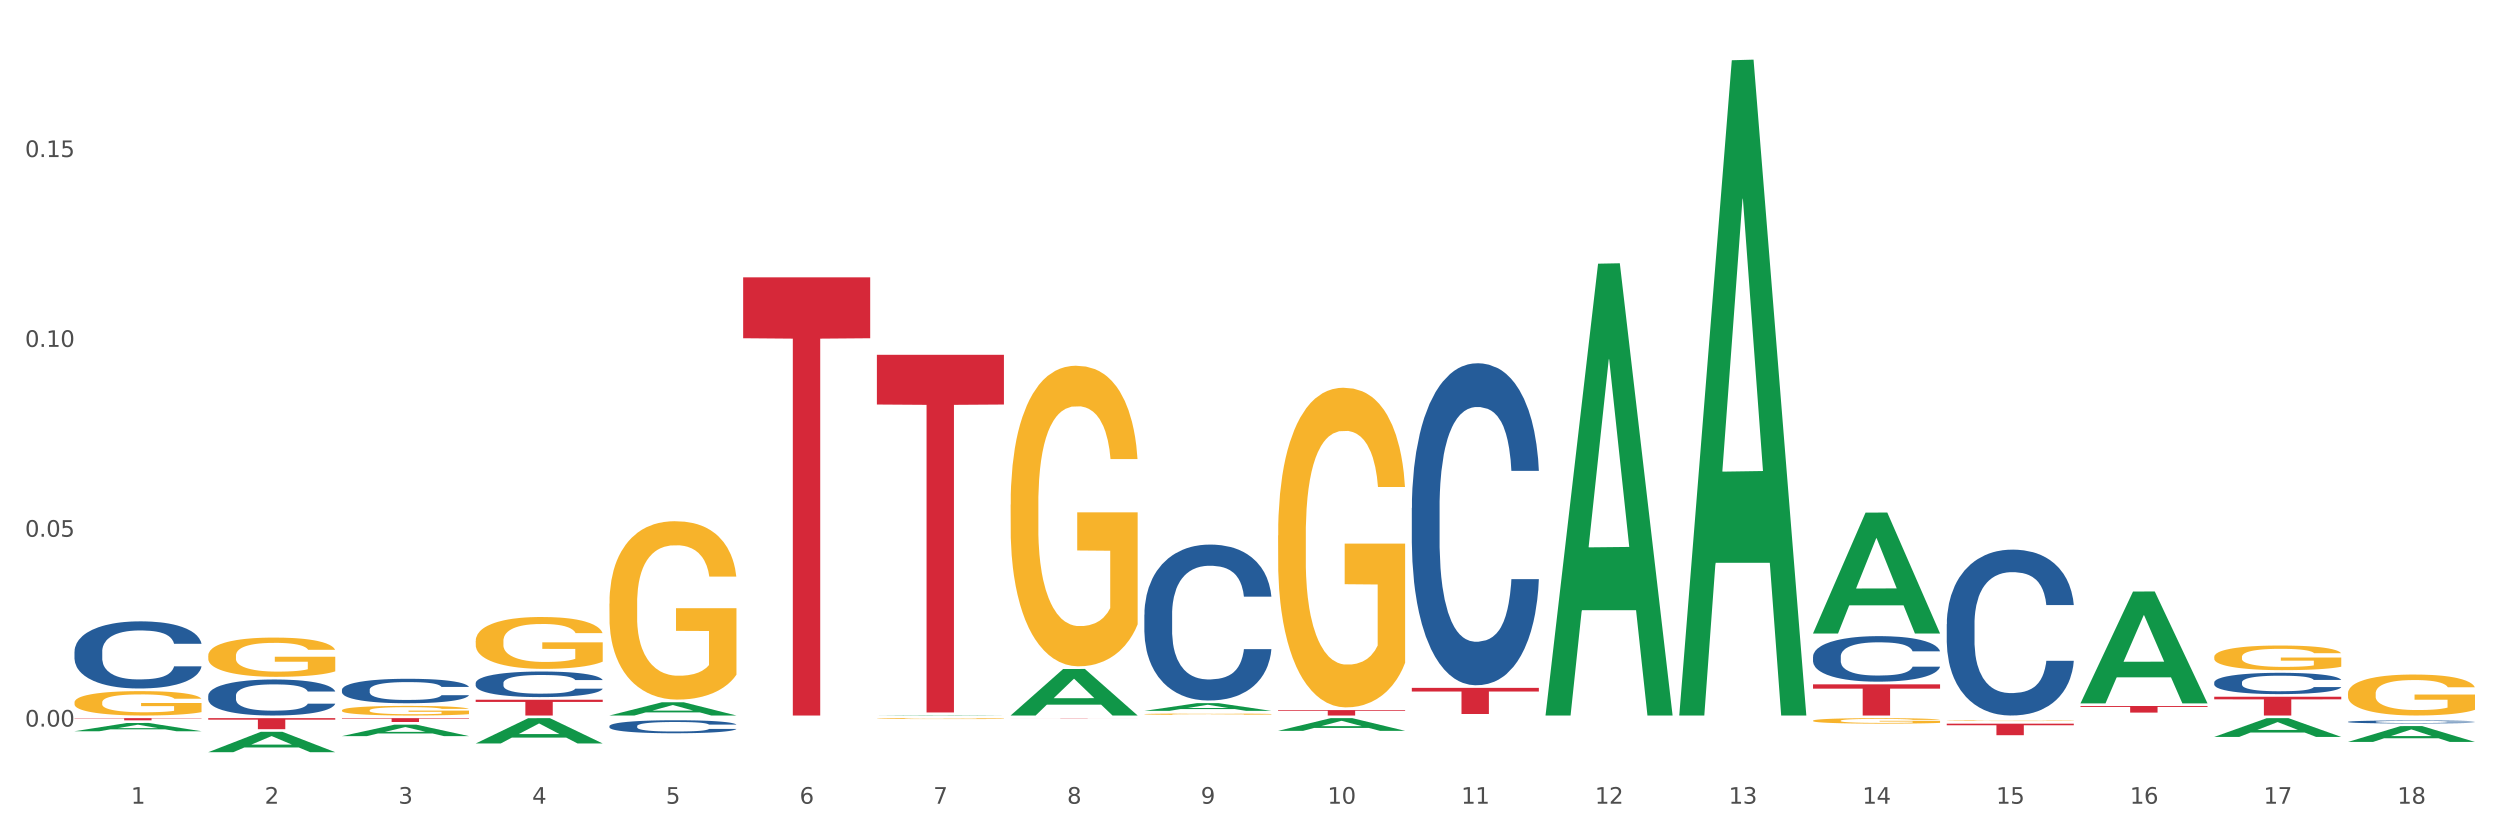 <?xml version="1.0" encoding="utf-8" standalone="no"?>
<!DOCTYPE svg PUBLIC "-//W3C//DTD SVG 1.1//EN"
  "http://www.w3.org/Graphics/SVG/1.1/DTD/svg11.dtd">
<svg xmlns:xlink="http://www.w3.org/1999/xlink" width="1080pt" height="360pt" viewBox="0 0 1080 360" xmlns="http://www.w3.org/2000/svg" version="1.1">
 <rect x="0" y="0" width="1080" height="360" fill="#333333" stroke="none"/>
 <defs>
  <style type="text/css">*{stroke-linejoin: round; stroke-linecap: butt}</style>
 </defs>
 <g id="figure_1">
  <g id="patch_1">
   <path d="M 0 360 
L 1080 360 
L 1080 0 
L 0 0 
z
" style="fill: #ffffff; stroke: #ffffff; stroke-linejoin: miter"/>
  </g>
  <g id="axes_1">
   <g id="matplotlib.axis_1">
    <g id="xtick_1">
     <g id="text_1">
      <!-- 1 -->
      <g style="fill: #4d4d4d" transform="translate(56.563 347.204) scale(0.096 -0.096)">
       <defs>
        <path id="DejaVuSans-31" d="M 794 531 
L 1825 531 
L 1825 4091 
L 703 3866 
L 703 4441 
L 1819 4666 
L 2450 4666 
L 2450 531 
L 3481 531 
L 3481 0 
L 794 0 
L 794 531 
z
" transform="scale(0.016)"/>
       </defs>
       <use xlink:href="#DejaVuSans-31"/>
      </g>
     </g>
    </g>
    <g id="xtick_2">
     <g id="text_2">
      <!-- 2 -->
      <g style="fill: #4d4d4d" transform="translate(114.336 347.204) scale(0.096 -0.096)">
       <defs>
        <path id="DejaVuSans-32" d="M 1228 531 
L 3431 531 
L 3431 0 
L 469 0 
L 469 531 
Q 828 903 1448 1529 
Q 2069 2156 2228 2338 
Q 2531 2678 2651 2914 
Q 2772 3150 2772 3378 
Q 2772 3750 2511 3984 
Q 2250 4219 1831 4219 
Q 1534 4219 1204 4116 
Q 875 4013 500 3803 
L 500 4441 
Q 881 4594 1212 4672 
Q 1544 4750 1819 4750 
Q 2544 4750 2975 4387 
Q 3406 4025 3406 3419 
Q 3406 3131 3298 2873 
Q 3191 2616 2906 2266 
Q 2828 2175 2409 1742 
Q 1991 1309 1228 531 
z
" transform="scale(0.016)"/>
       </defs>
       <use xlink:href="#DejaVuSans-32"/>
      </g>
     </g>
    </g>
    <g id="xtick_3">
     <g id="text_3">
      <!-- 3 -->
      <g style="fill: #4d4d4d" transform="translate(172.109 347.204) scale(0.096 -0.096)">
       <defs>
        <path id="DejaVuSans-33" d="M 2597 2516 
Q 3050 2419 3304 2112 
Q 3559 1806 3559 1356 
Q 3559 666 3084 287 
Q 2609 -91 1734 -91 
Q 1441 -91 1130 -33 
Q 819 25 488 141 
L 488 750 
Q 750 597 1062 519 
Q 1375 441 1716 441 
Q 2309 441 2620 675 
Q 2931 909 2931 1356 
Q 2931 1769 2642 2001 
Q 2353 2234 1838 2234 
L 1294 2234 
L 1294 2753 
L 1863 2753 
Q 2328 2753 2575 2939 
Q 2822 3125 2822 3475 
Q 2822 3834 2567 4026 
Q 2313 4219 1838 4219 
Q 1578 4219 1281 4162 
Q 984 4106 628 3988 
L 628 4550 
Q 988 4650 1302 4700 
Q 1616 4750 1894 4750 
Q 2613 4750 3031 4423 
Q 3450 4097 3450 3541 
Q 3450 3153 3228 2886 
Q 3006 2619 2597 2516 
z
" transform="scale(0.016)"/>
       </defs>
       <use xlink:href="#DejaVuSans-33"/>
      </g>
     </g>
    </g>
    <g id="xtick_4">
     <g id="text_4">
      <!-- 4 -->
      <g style="fill: #4d4d4d" transform="translate(229.882 347.204) scale(0.096 -0.096)">
       <defs>
        <path id="DejaVuSans-34" d="M 2419 4116 
L 825 1625 
L 2419 1625 
L 2419 4116 
z
M 2253 4666 
L 3047 4666 
L 3047 1625 
L 3713 1625 
L 3713 1100 
L 3047 1100 
L 3047 0 
L 2419 0 
L 2419 1100 
L 313 1100 
L 313 1709 
L 2253 4666 
z
" transform="scale(0.016)"/>
       </defs>
       <use xlink:href="#DejaVuSans-34"/>
      </g>
     </g>
    </g>
    <g id="xtick_5">
     <g id="text_5">
      <!-- 5 -->
      <g style="fill: #4d4d4d" transform="translate(287.655 347.204) scale(0.096 -0.096)">
       <defs>
        <path id="DejaVuSans-35" d="M 691 4666 
L 3169 4666 
L 3169 4134 
L 1269 4134 
L 1269 2991 
Q 1406 3038 1543 3061 
Q 1681 3084 1819 3084 
Q 2600 3084 3056 2656 
Q 3513 2228 3513 1497 
Q 3513 744 3044 326 
Q 2575 -91 1722 -91 
Q 1428 -91 1123 -41 
Q 819 9 494 109 
L 494 744 
Q 775 591 1075 516 
Q 1375 441 1709 441 
Q 2250 441 2565 725 
Q 2881 1009 2881 1497 
Q 2881 1984 2565 2268 
Q 2250 2553 1709 2553 
Q 1456 2553 1204 2497 
Q 953 2441 691 2322 
L 691 4666 
z
" transform="scale(0.016)"/>
       </defs>
       <use xlink:href="#DejaVuSans-35"/>
      </g>
     </g>
    </g>
    <g id="xtick_6">
     <g id="text_6">
      <!-- 6 -->
      <g style="fill: #4d4d4d" transform="translate(345.428 347.204) scale(0.096 -0.096)">
       <defs>
        <path id="DejaVuSans-36" d="M 2113 2584 
Q 1688 2584 1439 2293 
Q 1191 2003 1191 1497 
Q 1191 994 1439 701 
Q 1688 409 2113 409 
Q 2538 409 2786 701 
Q 3034 994 3034 1497 
Q 3034 2003 2786 2293 
Q 2538 2584 2113 2584 
z
M 3366 4563 
L 3366 3988 
Q 3128 4100 2886 4159 
Q 2644 4219 2406 4219 
Q 1781 4219 1451 3797 
Q 1122 3375 1075 2522 
Q 1259 2794 1537 2939 
Q 1816 3084 2150 3084 
Q 2853 3084 3261 2657 
Q 3669 2231 3669 1497 
Q 3669 778 3244 343 
Q 2819 -91 2113 -91 
Q 1303 -91 875 529 
Q 447 1150 447 2328 
Q 447 3434 972 4092 
Q 1497 4750 2381 4750 
Q 2619 4750 2861 4703 
Q 3103 4656 3366 4563 
z
" transform="scale(0.016)"/>
       </defs>
       <use xlink:href="#DejaVuSans-36"/>
      </g>
     </g>
    </g>
    <g id="xtick_7">
     <g id="text_7">
      <!-- 7 -->
      <g style="fill: #4d4d4d" transform="translate(403.201 347.204) scale(0.096 -0.096)">
       <defs>
        <path id="DejaVuSans-37" d="M 525 4666 
L 3525 4666 
L 3525 4397 
L 1831 0 
L 1172 0 
L 2766 4134 
L 525 4134 
L 525 4666 
z
" transform="scale(0.016)"/>
       </defs>
       <use xlink:href="#DejaVuSans-37"/>
      </g>
     </g>
    </g>
    <g id="xtick_8">
     <g id="text_8">
      <!-- 8 -->
      <g style="fill: #4d4d4d" transform="translate(460.974 347.204) scale(0.096 -0.096)">
       <defs>
        <path id="DejaVuSans-38" d="M 2034 2216 
Q 1584 2216 1326 1975 
Q 1069 1734 1069 1313 
Q 1069 891 1326 650 
Q 1584 409 2034 409 
Q 2484 409 2743 651 
Q 3003 894 3003 1313 
Q 3003 1734 2745 1975 
Q 2488 2216 2034 2216 
z
M 1403 2484 
Q 997 2584 770 2862 
Q 544 3141 544 3541 
Q 544 4100 942 4425 
Q 1341 4750 2034 4750 
Q 2731 4750 3128 4425 
Q 3525 4100 3525 3541 
Q 3525 3141 3298 2862 
Q 3072 2584 2669 2484 
Q 3125 2378 3379 2068 
Q 3634 1759 3634 1313 
Q 3634 634 3220 271 
Q 2806 -91 2034 -91 
Q 1263 -91 848 271 
Q 434 634 434 1313 
Q 434 1759 690 2068 
Q 947 2378 1403 2484 
z
M 1172 3481 
Q 1172 3119 1398 2916 
Q 1625 2713 2034 2713 
Q 2441 2713 2670 2916 
Q 2900 3119 2900 3481 
Q 2900 3844 2670 4047 
Q 2441 4250 2034 4250 
Q 1625 4250 1398 4047 
Q 1172 3844 1172 3481 
z
" transform="scale(0.016)"/>
       </defs>
       <use xlink:href="#DejaVuSans-38"/>
      </g>
     </g>
    </g>
    <g id="xtick_9">
     <g id="text_9">
      <!-- 9 -->
      <g style="fill: #4d4d4d" transform="translate(518.747 347.204) scale(0.096 -0.096)">
       <defs>
        <path id="DejaVuSans-39" d="M 703 97 
L 703 672 
Q 941 559 1184 500 
Q 1428 441 1663 441 
Q 2288 441 2617 861 
Q 2947 1281 2994 2138 
Q 2813 1869 2534 1725 
Q 2256 1581 1919 1581 
Q 1219 1581 811 2004 
Q 403 2428 403 3163 
Q 403 3881 828 4315 
Q 1253 4750 1959 4750 
Q 2769 4750 3195 4129 
Q 3622 3509 3622 2328 
Q 3622 1225 3098 567 
Q 2575 -91 1691 -91 
Q 1453 -91 1209 -44 
Q 966 3 703 97 
z
M 1959 2075 
Q 2384 2075 2632 2365 
Q 2881 2656 2881 3163 
Q 2881 3666 2632 3958 
Q 2384 4250 1959 4250 
Q 1534 4250 1286 3958 
Q 1038 3666 1038 3163 
Q 1038 2656 1286 2365 
Q 1534 2075 1959 2075 
z
" transform="scale(0.016)"/>
       </defs>
       <use xlink:href="#DejaVuSans-39"/>
      </g>
     </g>
    </g>
    <g id="xtick_10">
     <g id="text_10">
      <!-- 10 -->
      <g style="fill: #4d4d4d" transform="translate(573.466 347.204) scale(0.096 -0.096)">
       <defs>
        <path id="DejaVuSans-30" d="M 2034 4250 
Q 1547 4250 1301 3770 
Q 1056 3291 1056 2328 
Q 1056 1369 1301 889 
Q 1547 409 2034 409 
Q 2525 409 2770 889 
Q 3016 1369 3016 2328 
Q 3016 3291 2770 3770 
Q 2525 4250 2034 4250 
z
M 2034 4750 
Q 2819 4750 3233 4129 
Q 3647 3509 3647 2328 
Q 3647 1150 3233 529 
Q 2819 -91 2034 -91 
Q 1250 -91 836 529 
Q 422 1150 422 2328 
Q 422 3509 836 4129 
Q 1250 4750 2034 4750 
z
" transform="scale(0.016)"/>
       </defs>
       <use xlink:href="#DejaVuSans-31"/>
       <use xlink:href="#DejaVuSans-30" transform="translate(63.623 0)"/>
      </g>
     </g>
    </g>
    <g id="xtick_11">
     <g id="text_11">
      <!-- 11 -->
      <g style="fill: #4d4d4d" transform="translate(631.239 347.204) scale(0.096 -0.096)">
       <use xlink:href="#DejaVuSans-31"/>
       <use xlink:href="#DejaVuSans-31" transform="translate(63.623 0)"/>
      </g>
     </g>
    </g>
    <g id="xtick_12">
     <g id="text_12">
      <!-- 12 -->
      <g style="fill: #4d4d4d" transform="translate(689.012 347.204) scale(0.096 -0.096)">
       <use xlink:href="#DejaVuSans-31"/>
       <use xlink:href="#DejaVuSans-32" transform="translate(63.623 0)"/>
      </g>
     </g>
    </g>
    <g id="xtick_13">
     <g id="text_13">
      <!-- 13 -->
      <g style="fill: #4d4d4d" transform="translate(746.785 347.204) scale(0.096 -0.096)">
       <use xlink:href="#DejaVuSans-31"/>
       <use xlink:href="#DejaVuSans-33" transform="translate(63.623 0)"/>
      </g>
     </g>
    </g>
    <g id="xtick_14">
     <g id="text_14">
      <!-- 14 -->
      <g style="fill: #4d4d4d" transform="translate(804.558 347.204) scale(0.096 -0.096)">
       <use xlink:href="#DejaVuSans-31"/>
       <use xlink:href="#DejaVuSans-34" transform="translate(63.623 0)"/>
      </g>
     </g>
    </g>
    <g id="xtick_15">
     <g id="text_15">
      <!-- 15 -->
      <g style="fill: #4d4d4d" transform="translate(862.331 347.204) scale(0.096 -0.096)">
       <use xlink:href="#DejaVuSans-31"/>
       <use xlink:href="#DejaVuSans-35" transform="translate(63.623 0)"/>
      </g>
     </g>
    </g>
    <g id="xtick_16">
     <g id="text_16">
      <!-- 16 -->
      <g style="fill: #4d4d4d" transform="translate(920.104 347.204) scale(0.096 -0.096)">
       <use xlink:href="#DejaVuSans-31"/>
       <use xlink:href="#DejaVuSans-36" transform="translate(63.623 0)"/>
      </g>
     </g>
    </g>
    <g id="xtick_17">
     <g id="text_17">
      <!-- 17 -->
      <g style="fill: #4d4d4d" transform="translate(977.877 347.204) scale(0.096 -0.096)">
       <use xlink:href="#DejaVuSans-31"/>
       <use xlink:href="#DejaVuSans-37" transform="translate(63.623 0)"/>
      </g>
     </g>
    </g>
    <g id="xtick_18">
     <g id="text_18">
      <!-- 18 -->
      <g style="fill: #4d4d4d" transform="translate(1035.65 347.204) scale(0.096 -0.096)">
       <use xlink:href="#DejaVuSans-31"/>
       <use xlink:href="#DejaVuSans-38" transform="translate(63.623 0)"/>
      </g>
     </g>
    </g>
    <g id="xtick_19"/>
    <g id="xtick_20"/>
    <g id="xtick_21"/>
    <g id="xtick_22"/>
    <g id="xtick_23"/>
    <g id="xtick_24"/>
    <g id="xtick_25"/>
    <g id="xtick_26"/>
    <g id="xtick_27"/>
    <g id="xtick_28"/>
    <g id="xtick_29"/>
    <g id="xtick_30"/>
    <g id="xtick_31"/>
    <g id="xtick_32"/>
    <g id="xtick_33"/>
    <g id="xtick_34"/>
    <g id="xtick_35"/>
   </g>
   <g id="matplotlib.axis_2">
    <g id="ytick_1">
     <g id="text_19">
      <!-- 0.00 -->
      <g style="fill: #4d4d4d" transform="translate(10.8 313.889) scale(0.096 -0.096)">
       <defs>
        <path id="DejaVuSans-2e" d="M 684 794 
L 1344 794 
L 1344 0 
L 684 0 
L 684 794 
z
" transform="scale(0.016)"/>
       </defs>
       <use xlink:href="#DejaVuSans-30"/>
       <use xlink:href="#DejaVuSans-2e" transform="translate(63.623 0)"/>
       <use xlink:href="#DejaVuSans-30" transform="translate(95.41 0)"/>
       <use xlink:href="#DejaVuSans-30" transform="translate(159.033 0)"/>
      </g>
     </g>
    </g>
    <g id="ytick_2">
     <g id="text_20">
      <!-- 0.05 -->
      <g style="fill: #4d4d4d" transform="translate(10.8 231.873) scale(0.096 -0.096)">
       <use xlink:href="#DejaVuSans-30"/>
       <use xlink:href="#DejaVuSans-2e" transform="translate(63.623 0)"/>
       <use xlink:href="#DejaVuSans-30" transform="translate(95.41 0)"/>
       <use xlink:href="#DejaVuSans-35" transform="translate(159.033 0)"/>
      </g>
     </g>
    </g>
    <g id="ytick_3">
     <g id="text_21">
      <!-- 0.10 -->
      <g style="fill: #4d4d4d" transform="translate(10.8 149.858) scale(0.096 -0.096)">
       <use xlink:href="#DejaVuSans-30"/>
       <use xlink:href="#DejaVuSans-2e" transform="translate(63.623 0)"/>
       <use xlink:href="#DejaVuSans-31" transform="translate(95.41 0)"/>
       <use xlink:href="#DejaVuSans-30" transform="translate(159.033 0)"/>
      </g>
     </g>
    </g>
    <g id="ytick_4">
     <g id="text_22">
      <!-- 0.15 -->
      <g style="fill: #4d4d4d" transform="translate(10.8 67.843) scale(0.096 -0.096)">
       <use xlink:href="#DejaVuSans-30"/>
       <use xlink:href="#DejaVuSans-2e" transform="translate(63.623 0)"/>
       <use xlink:href="#DejaVuSans-31" transform="translate(95.41 0)"/>
       <use xlink:href="#DejaVuSans-35" transform="translate(159.033 0)"/>
      </g>
     </g>
    </g>
    <g id="ytick_5"/>
    <g id="ytick_6"/>
    <g id="ytick_7"/>
    <g id="ytick_8"/>
   </g>
   <g id="PolyCollection_1">
    <path d="M 263.267 260.775 
L 263.332 260.704 
L 263.332 258.17 
L 263.461 255.988 
L 264.109 250.71 
L 265.081 246.346 
L 265.794 244.023 
L 266.507 242.123 
L 267.349 240.222 
L 268.386 238.252 
L 270.265 235.366 
L 271.432 233.888 
L 272.857 232.339 
L 275.449 230.087 
L 277.328 228.82 
L 279.272 227.764 
L 282.447 226.497 
L 284.521 225.934 
L 286.724 225.512 
L 289.381 225.23 
L 291.389 225.16 
L 295.796 225.371 
L 299.554 226.005 
L 301.368 226.497 
L 303.701 227.342 
L 304.932 227.905 
L 306.941 229.031 
L 309.015 230.509 
L 310.44 231.776 
L 312.579 234.169 
L 314.199 236.562 
L 315.689 239.518 
L 316.466 241.56 
L 317.05 243.46 
L 317.568 245.642 
L 318.086 249.091 
L 306.423 249.091 
L 305.969 246.627 
L 305.256 244.305 
L 304.22 242.052 
L 303.312 240.645 
L 301.757 238.885 
L 300.332 237.759 
L 298.841 236.914 
L 297.027 236.21 
L 295.601 235.858 
L 293.593 235.577 
L 289.64 235.647 
L 286.983 236.21 
L 285.169 236.914 
L 284.002 237.548 
L 282.966 238.252 
L 281.799 239.237 
L 280.439 240.715 
L 279.467 242.052 
L 278.495 243.742 
L 277.717 245.431 
L 277.004 247.402 
L 276.421 249.513 
L 275.967 251.695 
L 275.579 254.37 
L 275.255 258.804 
L 275.255 268.447 
L 275.384 270.628 
L 275.708 273.514 
L 276.097 275.696 
L 276.745 278.3 
L 277.328 280.06 
L 278.43 282.594 
L 279.661 284.705 
L 280.633 286.043 
L 281.605 287.169 
L 283.29 288.717 
L 285.169 289.984 
L 286.789 290.758 
L 288.992 291.462 
L 290.482 291.744 
L 291.778 291.885 
L 294.953 291.885 
L 297.221 291.673 
L 299.748 291.181 
L 301.692 290.547 
L 303.312 289.773 
L 305.127 288.506 
L 306.293 287.31 
L 306.293 272.599 
L 292.037 272.529 
L 292.037 262.745 
L 318.151 262.745 
L 318.151 291.462 
L 317.05 292.94 
L 315.819 294.278 
L 314.523 295.474 
L 312.579 296.952 
L 310.246 298.36 
L 308.172 299.345 
L 305.969 300.19 
L 303.377 300.964 
L 300.008 301.668 
L 297.934 301.95 
L 295.342 302.161 
L 292.297 302.231 
L 289.64 302.09 
L 287.048 301.738 
L 284.326 301.105 
L 281.67 300.19 
L 279.661 299.275 
L 277.652 298.149 
L 275.514 296.671 
L 273.829 295.263 
L 272.533 293.996 
L 271.108 292.377 
L 269.552 290.266 
L 268.386 288.365 
L 267.349 286.395 
L 266.248 283.861 
L 265.47 281.679 
L 264.692 278.934 
L 264.239 276.893 
L 263.721 273.725 
L 263.332 269.291 
L 263.267 260.775 
z
" clip-path="url(#pe0f4f5aa91)" style="fill: #f7b32b"/>
    <path d="M 205.494 321.17 
L 205.551 321.16 
L 228.183 310.252 
L 237.576 310.241 
L 260.378 321.191 
L 249.515 321.191 
L 244.592 318.641 
L 221.224 318.641 
L 221.054 318.682 
L 216.301 321.191 
L 205.494 321.191 
L 205.494 321.17 
L 224.166 317.119 
L 241.65 317.109 
L 232.993 312.575 
L 232.88 312.555 
L 232.766 312.586 
L 224.109 317.109 
L 224.166 317.119 
L 205.494 321.17 
z
" clip-path="url(#pe0f4f5aa91)" style="fill: #109648"/>
    <path d="M 147.721 317.99 
L 147.778 317.985 
L 170.41 313.048 
L 179.803 313.044 
L 202.605 317.999 
L 191.742 317.999 
L 186.819 316.845 
L 163.451 316.845 
L 163.281 316.864 
L 158.528 317.999 
L 147.721 317.999 
L 147.721 317.99 
L 166.393 316.157 
L 183.877 316.152 
L 175.22 314.1 
L 175.107 314.091 
L 174.993 314.105 
L 166.336 316.152 
L 166.393 316.157 
L 147.721 317.99 
z
" clip-path="url(#pe0f4f5aa91)" style="fill: #109648"/>
    <path d="M 89.948 324.933 
L 90.005 324.925 
L 112.637 316.152 
L 122.03 316.144 
L 144.832 324.95 
L 133.969 324.95 
L 129.046 322.899 
L 105.678 322.899 
L 105.508 322.932 
L 100.755 324.95 
L 89.948 324.95 
L 89.948 324.933 
L 108.62 321.675 
L 126.104 321.667 
L 117.447 318.021 
L 117.334 318.004 
L 117.22 318.029 
L 108.563 321.667 
L 108.62 321.675 
L 89.948 324.933 
z
" clip-path="url(#pe0f4f5aa91)" style="fill: #109648"/>
    <path d="M 32.175 315.888 
L 32.232 315.885 
L 54.864 312.324 
L 64.257 312.321 
L 87.059 315.895 
L 76.196 315.895 
L 71.273 315.063 
L 47.905 315.063 
L 47.735 315.076 
L 42.982 315.895 
L 32.175 315.895 
L 32.175 315.888 
L 50.847 314.566 
L 68.331 314.563 
L 59.674 313.082 
L 59.561 313.076 
L 59.447 313.086 
L 50.79 314.563 
L 50.847 314.566 
L 32.175 315.888 
z
" clip-path="url(#pe0f4f5aa91)" style="fill: #109648"/>
    <path d="M 147.721 297.982 
L 147.786 297.972 
L 147.786 297.702 
L 147.98 297.335 
L 148.694 296.659 
L 149.602 296.148 
L 151.159 295.549 
L 152.003 295.298 
L 153.106 295.018 
L 155.376 294.564 
L 157.971 294.178 
L 159.788 293.966 
L 161.15 293.83 
L 164.199 293.589 
L 165.951 293.483 
L 167.767 293.396 
L 169.324 293.338 
L 171.919 293.27 
L 173.995 293.241 
L 176.396 293.232 
L 178.407 293.241 
L 181.067 293.28 
L 184.959 293.396 
L 186.451 293.464 
L 188.463 293.579 
L 190.539 293.734 
L 192.225 293.888 
L 194.172 294.11 
L 196.183 294.4 
L 198.129 294.767 
L 199.491 295.105 
L 200.594 295.462 
L 201.567 295.897 
L 202.281 296.37 
L 202.605 296.766 
L 190.733 296.766 
L 190.409 296.408 
L 189.76 296.022 
L 189.111 295.761 
L 188.398 295.549 
L 187.295 295.308 
L 186.322 295.153 
L 184.7 294.97 
L 183.208 294.854 
L 181.975 294.786 
L 180.483 294.728 
L 177.304 294.67 
L 175.033 294.67 
L 173.606 294.69 
L 171.854 294.738 
L 170.362 294.806 
L 168.611 294.921 
L 167.248 295.047 
L 165.886 295.211 
L 165.107 295.327 
L 163.94 295.539 
L 163.161 295.713 
L 162.123 296.012 
L 161.539 296.225 
L 160.501 296.775 
L 160.047 297.181 
L 159.853 297.461 
L 159.723 297.77 
L 159.723 299.276 
L 160.112 299.952 
L 160.436 300.241 
L 160.955 300.57 
L 161.929 300.994 
L 163.356 301.41 
L 164.848 301.709 
L 166.081 301.892 
L 167.248 302.028 
L 168.416 302.134 
L 169.843 302.23 
L 171.011 302.288 
L 172.763 302.346 
L 174.839 302.375 
L 176.461 302.375 
L 179.769 302.327 
L 181.261 302.279 
L 182.689 302.211 
L 184.246 302.105 
L 185.478 301.989 
L 186.192 301.902 
L 187.36 301.719 
L 188.268 301.525 
L 189.046 301.303 
L 189.565 301.11 
L 190.149 300.821 
L 190.603 300.492 
L 190.733 300.319 
L 202.605 300.319 
L 202.346 300.666 
L 201.892 301.004 
L 200.983 301.458 
L 200.27 301.719 
L 199.167 302.037 
L 197.999 302.308 
L 196.377 302.607 
L 194.885 302.829 
L 193.328 303.022 
L 191.641 303.196 
L 188.592 303.437 
L 187.489 303.505 
L 185.154 303.621 
L 183.337 303.688 
L 180.678 303.756 
L 177.953 303.794 
L 175.098 303.804 
L 172.568 303.785 
L 169.778 303.727 
L 168.027 303.669 
L 166.081 303.582 
L 163.81 303.447 
L 161.669 303.283 
L 159.658 303.09 
L 157.777 302.867 
L 156.025 302.616 
L 153.754 302.201 
L 152.068 301.796 
L 150.835 301.419 
L 149.992 301.101 
L 149.148 300.695 
L 148.694 300.415 
L 147.98 299.739 
L 147.721 299.112 
L 147.721 297.982 
z
" clip-path="url(#pe0f4f5aa91)" style="fill: #255c99"/>
    <path d="M 89.948 300.531 
L 90.013 300.517 
L 90.013 300.119 
L 90.207 299.579 
L 90.921 298.584 
L 91.829 297.83 
L 93.386 296.949 
L 94.23 296.579 
L 95.333 296.167 
L 97.603 295.499 
L 100.198 294.93 
L 102.015 294.617 
L 103.377 294.418 
L 106.426 294.063 
L 108.178 293.906 
L 109.994 293.778 
L 111.551 293.693 
L 114.146 293.594 
L 116.222 293.551 
L 118.623 293.537 
L 120.634 293.551 
L 123.294 293.608 
L 127.186 293.778 
L 128.678 293.878 
L 130.69 294.049 
L 132.766 294.276 
L 134.452 294.503 
L 136.399 294.83 
L 138.41 295.257 
L 140.356 295.797 
L 141.718 296.295 
L 142.821 296.821 
L 143.794 297.46 
L 144.508 298.157 
L 144.832 298.74 
L 132.96 298.74 
L 132.636 298.214 
L 131.987 297.645 
L 131.338 297.261 
L 130.625 296.949 
L 129.522 296.593 
L 128.549 296.366 
L 126.927 296.096 
L 125.435 295.925 
L 124.202 295.826 
L 122.71 295.74 
L 119.531 295.655 
L 117.26 295.655 
L 115.833 295.683 
L 114.082 295.754 
L 112.589 295.854 
L 110.838 296.025 
L 109.475 296.209 
L 108.113 296.451 
L 107.335 296.622 
L 106.167 296.934 
L 105.388 297.19 
L 104.35 297.631 
L 103.766 297.944 
L 102.728 298.754 
L 102.274 299.351 
L 102.08 299.763 
L 101.95 300.218 
L 101.95 302.436 
L 102.339 303.431 
L 102.663 303.858 
L 103.183 304.341 
L 104.156 304.967 
L 105.583 305.578 
L 107.075 306.019 
L 108.308 306.289 
L 109.475 306.488 
L 110.643 306.644 
L 112.07 306.786 
L 113.238 306.872 
L 114.99 306.957 
L 117.066 307 
L 118.688 307 
L 121.996 306.928 
L 123.488 306.857 
L 124.916 306.758 
L 126.473 306.601 
L 127.705 306.431 
L 128.419 306.303 
L 129.587 306.033 
L 130.495 305.749 
L 131.273 305.422 
L 131.792 305.137 
L 132.376 304.711 
L 132.83 304.227 
L 132.96 303.971 
L 144.832 303.971 
L 144.573 304.483 
L 144.119 304.981 
L 143.21 305.649 
L 142.497 306.033 
L 141.394 306.502 
L 140.226 306.9 
L 138.604 307.341 
L 137.112 307.668 
L 135.555 307.952 
L 133.868 308.208 
L 130.819 308.563 
L 129.716 308.663 
L 127.381 308.833 
L 125.564 308.933 
L 122.905 309.032 
L 120.18 309.089 
L 117.325 309.104 
L 114.795 309.075 
L 112.006 308.99 
L 110.254 308.905 
L 108.308 308.777 
L 106.037 308.578 
L 103.896 308.336 
L 101.885 308.052 
L 100.004 307.725 
L 98.252 307.355 
L 95.981 306.744 
L 94.295 306.147 
L 93.062 305.592 
L 92.219 305.123 
L 91.375 304.526 
L 90.921 304.114 
L 90.207 303.119 
L 89.948 302.194 
L 89.948 300.531 
z
" clip-path="url(#pe0f4f5aa91)" style="fill: #255c99"/>
    <path d="M 32.175 281.454 
L 32.24 281.428 
L 32.24 280.686 
L 32.434 279.679 
L 33.148 277.825 
L 34.056 276.42 
L 35.613 274.778 
L 36.457 274.089 
L 37.56 273.321 
L 39.83 272.076 
L 42.425 271.016 
L 44.242 270.433 
L 45.604 270.062 
L 48.653 269.4 
L 50.405 269.108 
L 52.221 268.87 
L 53.778 268.711 
L 56.373 268.525 
L 58.449 268.446 
L 60.85 268.42 
L 62.861 268.446 
L 65.521 268.552 
L 69.413 268.87 
L 70.905 269.055 
L 72.917 269.373 
L 74.993 269.797 
L 76.679 270.221 
L 78.626 270.83 
L 80.637 271.625 
L 82.583 272.632 
L 83.945 273.559 
L 85.048 274.539 
L 86.021 275.732 
L 86.735 277.03 
L 87.059 278.116 
L 75.187 278.116 
L 74.863 277.136 
L 74.214 276.076 
L 73.565 275.361 
L 72.852 274.778 
L 71.749 274.116 
L 70.776 273.692 
L 69.154 273.188 
L 67.662 272.87 
L 66.429 272.685 
L 64.937 272.526 
L 61.758 272.367 
L 59.487 272.367 
L 58.06 272.42 
L 56.309 272.552 
L 54.816 272.738 
L 53.065 273.056 
L 51.702 273.4 
L 50.34 273.851 
L 49.562 274.169 
L 48.394 274.751 
L 47.615 275.228 
L 46.577 276.05 
L 45.993 276.632 
L 44.955 278.143 
L 44.501 279.255 
L 44.307 280.024 
L 44.177 280.871 
L 44.177 285.004 
L 44.566 286.859 
L 44.891 287.654 
L 45.41 288.554 
L 46.383 289.72 
L 47.81 290.859 
L 49.302 291.681 
L 50.535 292.184 
L 51.702 292.555 
L 52.87 292.846 
L 54.297 293.111 
L 55.465 293.27 
L 57.217 293.429 
L 59.293 293.509 
L 60.915 293.509 
L 64.223 293.376 
L 65.715 293.244 
L 67.143 293.058 
L 68.7 292.767 
L 69.932 292.449 
L 70.646 292.211 
L 71.814 291.707 
L 72.722 291.177 
L 73.5 290.568 
L 74.019 290.038 
L 74.603 289.243 
L 75.057 288.342 
L 75.187 287.866 
L 87.059 287.866 
L 86.8 288.819 
L 86.346 289.747 
L 85.437 290.992 
L 84.724 291.707 
L 83.621 292.581 
L 82.453 293.323 
L 80.831 294.145 
L 79.339 294.754 
L 77.782 295.284 
L 76.095 295.761 
L 73.046 296.423 
L 71.943 296.608 
L 69.608 296.926 
L 67.791 297.112 
L 65.132 297.297 
L 62.407 297.403 
L 59.552 297.43 
L 57.022 297.377 
L 54.233 297.218 
L 52.481 297.059 
L 50.535 296.82 
L 48.264 296.449 
L 46.123 295.999 
L 44.112 295.469 
L 42.231 294.86 
L 40.479 294.171 
L 38.208 293.032 
L 36.522 291.919 
L 35.289 290.886 
L 34.446 290.012 
L 33.602 288.899 
L 33.148 288.131 
L 32.434 286.276 
L 32.175 284.554 
L 32.175 281.454 
z
" clip-path="url(#pe0f4f5aa91)" style="fill: #255c99"/>
    <path d="M 32.175 303.436 
L 32.24 303.427 
L 32.24 303.08 
L 32.369 302.782 
L 33.017 302.06 
L 33.989 301.464 
L 34.702 301.146 
L 35.415 300.886 
L 36.257 300.627 
L 37.294 300.357 
L 39.173 299.963 
L 40.34 299.761 
L 41.765 299.549 
L 44.357 299.241 
L 46.236 299.068 
L 48.18 298.924 
L 51.355 298.75 
L 53.429 298.673 
L 55.632 298.616 
L 58.289 298.577 
L 60.298 298.568 
L 64.704 298.596 
L 68.462 298.683 
L 70.277 298.75 
L 72.609 298.866 
L 73.84 298.943 
L 75.849 299.097 
L 77.923 299.299 
L 79.348 299.472 
L 81.487 299.799 
L 83.107 300.126 
L 84.597 300.53 
L 85.375 300.81 
L 85.958 301.069 
L 86.476 301.368 
L 86.995 301.839 
L 75.331 301.839 
L 74.877 301.502 
L 74.164 301.185 
L 73.128 300.877 
L 72.22 300.684 
L 70.665 300.444 
L 69.24 300.29 
L 67.749 300.174 
L 65.935 300.078 
L 64.509 300.03 
L 62.501 299.992 
L 58.548 300.001 
L 55.891 300.078 
L 54.077 300.174 
L 52.911 300.261 
L 51.874 300.357 
L 50.707 300.492 
L 49.347 300.694 
L 48.375 300.877 
L 47.403 301.108 
L 46.625 301.339 
L 45.912 301.608 
L 45.329 301.897 
L 44.876 302.195 
L 44.487 302.561 
L 44.163 303.167 
L 44.163 304.485 
L 44.292 304.783 
L 44.616 305.178 
L 45.005 305.476 
L 45.653 305.832 
L 46.236 306.073 
L 47.338 306.419 
L 48.569 306.708 
L 49.541 306.891 
L 50.513 307.044 
L 52.198 307.256 
L 54.077 307.429 
L 55.697 307.535 
L 57.9 307.631 
L 59.39 307.67 
L 60.686 307.689 
L 63.861 307.689 
L 66.129 307.66 
L 68.657 307.593 
L 70.601 307.506 
L 72.22 307.4 
L 74.035 307.227 
L 75.201 307.064 
L 75.201 305.053 
L 60.946 305.043 
L 60.946 303.706 
L 87.059 303.706 
L 87.059 307.631 
L 85.958 307.833 
L 84.727 308.016 
L 83.431 308.18 
L 81.487 308.382 
L 79.154 308.574 
L 77.08 308.709 
L 74.877 308.825 
L 72.285 308.93 
L 68.916 309.027 
L 66.842 309.065 
L 64.25 309.094 
L 61.205 309.104 
L 58.548 309.084 
L 55.956 309.036 
L 53.235 308.95 
L 50.578 308.825 
L 48.569 308.699 
L 46.56 308.545 
L 44.422 308.343 
L 42.737 308.151 
L 41.441 307.978 
L 40.016 307.756 
L 38.46 307.468 
L 37.294 307.208 
L 36.257 306.939 
L 35.156 306.592 
L 34.378 306.294 
L 33.601 305.919 
L 33.147 305.64 
L 32.629 305.207 
L 32.24 304.601 
L 32.175 303.436 
z
" clip-path="url(#pe0f4f5aa91)" style="fill: #f7b32b"/>
    <path d="M 89.948 283.272 
L 90.013 283.257 
L 90.013 282.699 
L 90.142 282.219 
L 90.79 281.057 
L 91.762 280.096 
L 92.475 279.585 
L 93.188 279.166 
L 94.03 278.748 
L 95.067 278.314 
L 96.946 277.679 
L 98.113 277.353 
L 99.538 277.012 
L 102.13 276.517 
L 104.009 276.238 
L 105.953 276.005 
L 109.128 275.726 
L 111.202 275.602 
L 113.405 275.509 
L 116.062 275.447 
L 118.071 275.432 
L 122.477 275.478 
L 126.235 275.618 
L 128.049 275.726 
L 130.382 275.912 
L 131.613 276.036 
L 133.622 276.284 
L 135.696 276.61 
L 137.121 276.888 
L 139.26 277.415 
L 140.88 277.942 
L 142.37 278.593 
L 143.148 279.042 
L 143.731 279.461 
L 144.249 279.941 
L 144.768 280.7 
L 133.104 280.7 
L 132.65 280.158 
L 131.937 279.647 
L 130.901 279.151 
L 129.993 278.841 
L 128.438 278.453 
L 127.013 278.205 
L 125.522 278.02 
L 123.708 277.865 
L 122.282 277.787 
L 120.274 277.725 
L 116.321 277.741 
L 113.664 277.865 
L 111.85 278.02 
L 110.684 278.159 
L 109.647 278.314 
L 108.48 278.531 
L 107.12 278.856 
L 106.148 279.151 
L 105.176 279.523 
L 104.398 279.894 
L 103.685 280.328 
L 103.102 280.793 
L 102.648 281.273 
L 102.26 281.862 
L 101.936 282.838 
L 101.936 284.961 
L 102.065 285.442 
L 102.389 286.077 
L 102.778 286.557 
L 103.426 287.131 
L 104.009 287.518 
L 105.111 288.076 
L 106.342 288.541 
L 107.314 288.835 
L 108.286 289.083 
L 109.971 289.424 
L 111.85 289.703 
L 113.47 289.873 
L 115.673 290.028 
L 117.163 290.09 
L 118.459 290.121 
L 121.634 290.121 
L 123.902 290.075 
L 126.43 289.966 
L 128.373 289.827 
L 129.993 289.656 
L 131.808 289.377 
L 132.974 289.114 
L 132.974 285.875 
L 118.719 285.86 
L 118.719 283.706 
L 144.832 283.706 
L 144.832 290.028 
L 143.731 290.353 
L 142.5 290.648 
L 141.204 290.911 
L 139.26 291.237 
L 136.927 291.547 
L 134.853 291.764 
L 132.65 291.949 
L 130.058 292.12 
L 126.689 292.275 
L 124.615 292.337 
L 122.023 292.383 
L 118.978 292.399 
L 116.321 292.368 
L 113.729 292.29 
L 111.007 292.151 
L 108.351 291.949 
L 106.342 291.748 
L 104.333 291.5 
L 102.195 291.175 
L 100.51 290.865 
L 99.214 290.586 
L 97.789 290.23 
L 96.233 289.765 
L 95.067 289.346 
L 94.03 288.912 
L 92.929 288.355 
L 92.151 287.874 
L 91.374 287.27 
L 90.92 286.821 
L 90.402 286.123 
L 90.013 285.147 
L 89.948 283.272 
z
" clip-path="url(#pe0f4f5aa91)" style="fill: #f7b32b"/>
    <path d="M 147.721 306.865 
L 147.786 306.861 
L 147.786 306.724 
L 147.915 306.607 
L 148.563 306.322 
L 149.535 306.086 
L 150.248 305.96 
L 150.961 305.858 
L 151.803 305.755 
L 152.84 305.649 
L 154.719 305.493 
L 155.886 305.413 
L 157.311 305.33 
L 159.903 305.208 
L 161.782 305.14 
L 163.726 305.083 
L 166.901 305.014 
L 168.975 304.984 
L 171.178 304.961 
L 173.835 304.946 
L 175.844 304.942 
L 180.25 304.953 
L 184.008 304.988 
L 185.822 305.014 
L 188.155 305.06 
L 189.386 305.09 
L 191.395 305.151 
L 193.469 305.231 
L 194.894 305.299 
L 197.033 305.428 
L 198.653 305.558 
L 200.143 305.717 
L 200.921 305.827 
L 201.504 305.93 
L 202.022 306.048 
L 202.54 306.234 
L 190.877 306.234 
L 190.423 306.101 
L 189.71 305.976 
L 188.674 305.854 
L 187.766 305.778 
L 186.211 305.683 
L 184.786 305.622 
L 183.295 305.577 
L 181.481 305.539 
L 180.055 305.52 
L 178.047 305.504 
L 174.094 305.508 
L 171.437 305.539 
L 169.623 305.577 
L 168.456 305.611 
L 167.42 305.649 
L 166.253 305.702 
L 164.893 305.782 
L 163.921 305.854 
L 162.949 305.945 
L 162.171 306.037 
L 161.458 306.143 
L 160.875 306.257 
L 160.421 306.375 
L 160.033 306.519 
L 159.709 306.759 
L 159.709 307.279 
L 159.838 307.397 
L 160.162 307.553 
L 160.551 307.671 
L 161.199 307.811 
L 161.782 307.906 
L 162.884 308.043 
L 164.115 308.157 
L 165.087 308.229 
L 166.059 308.29 
L 167.744 308.374 
L 169.623 308.442 
L 171.243 308.484 
L 173.446 308.522 
L 174.936 308.537 
L 176.232 308.545 
L 179.407 308.545 
L 181.675 308.533 
L 184.203 308.507 
L 186.146 308.473 
L 187.766 308.431 
L 189.581 308.362 
L 190.747 308.298 
L 190.747 307.504 
L 176.491 307.5 
L 176.491 306.971 
L 202.605 306.971 
L 202.605 308.522 
L 201.504 308.602 
L 200.273 308.674 
L 198.977 308.739 
L 197.033 308.819 
L 194.7 308.895 
L 192.626 308.948 
L 190.423 308.993 
L 187.831 309.035 
L 184.462 309.073 
L 182.388 309.088 
L 179.796 309.1 
L 176.751 309.104 
L 174.094 309.096 
L 171.502 309.077 
L 168.78 309.043 
L 166.124 308.993 
L 164.115 308.944 
L 162.106 308.883 
L 159.968 308.803 
L 158.283 308.727 
L 156.987 308.659 
L 155.562 308.571 
L 154.006 308.457 
L 152.84 308.355 
L 151.803 308.248 
L 150.702 308.112 
L 149.924 307.994 
L 149.147 307.846 
L 148.693 307.735 
L 148.175 307.564 
L 147.786 307.325 
L 147.721 306.865 
z
" clip-path="url(#pe0f4f5aa91)" style="fill: #f7b32b"/>
    <path d="M 378.813 310.428 
L 378.878 310.427 
L 378.878 310.414 
L 379.007 310.403 
L 379.655 310.375 
L 380.627 310.352 
L 381.34 310.34 
L 382.053 310.33 
L 382.895 310.32 
L 383.932 310.31 
L 385.811 310.295 
L 386.977 310.287 
L 388.403 310.279 
L 390.995 310.267 
L 392.874 310.261 
L 394.818 310.255 
L 397.993 310.248 
L 400.067 310.246 
L 402.27 310.243 
L 404.927 310.242 
L 406.935 310.241 
L 411.342 310.243 
L 415.1 310.246 
L 416.914 310.248 
L 419.247 310.253 
L 420.478 310.256 
L 422.487 310.262 
L 424.561 310.269 
L 425.986 310.276 
L 428.125 310.289 
L 429.745 310.301 
L 431.235 310.317 
L 432.012 310.327 
L 432.596 310.337 
L 433.114 310.349 
L 433.632 310.367 
L 421.969 310.367 
L 421.515 310.354 
L 420.802 310.342 
L 419.766 310.33 
L 418.858 310.322 
L 417.303 310.313 
L 415.878 310.307 
L 414.387 310.303 
L 412.573 310.299 
L 411.147 310.297 
L 409.139 310.296 
L 405.186 310.296 
L 402.529 310.299 
L 400.715 310.303 
L 399.548 310.306 
L 398.512 310.31 
L 397.345 310.315 
L 395.984 310.323 
L 395.013 310.33 
L 394.041 310.339 
L 393.263 310.347 
L 392.55 310.358 
L 391.967 310.369 
L 391.513 310.38 
L 391.125 310.394 
L 390.801 310.417 
L 390.801 310.468 
L 390.93 310.479 
L 391.254 310.494 
L 391.643 310.506 
L 392.291 310.519 
L 392.874 310.529 
L 393.976 310.542 
L 395.207 310.553 
L 396.179 310.56 
L 397.151 310.566 
L 398.836 310.574 
L 400.715 310.58 
L 402.335 310.584 
L 404.538 310.588 
L 406.028 310.59 
L 407.324 310.59 
L 410.499 310.59 
L 412.767 310.589 
L 415.294 310.587 
L 417.238 310.583 
L 418.858 310.579 
L 420.673 310.573 
L 421.839 310.566 
L 421.839 310.49 
L 407.583 310.489 
L 407.583 310.438 
L 433.697 310.438 
L 433.697 310.588 
L 432.596 310.596 
L 431.364 310.603 
L 430.068 310.609 
L 428.125 310.617 
L 425.792 310.624 
L 423.718 310.629 
L 421.515 310.634 
L 418.923 310.638 
L 415.554 310.641 
L 413.48 310.643 
L 410.888 310.644 
L 407.843 310.644 
L 405.186 310.644 
L 402.594 310.642 
L 399.872 310.639 
L 397.216 310.634 
L 395.207 310.629 
L 393.198 310.623 
L 391.06 310.615 
L 389.375 310.608 
L 388.079 310.601 
L 386.654 310.593 
L 385.098 310.582 
L 383.932 310.572 
L 382.895 310.562 
L 381.794 310.548 
L 381.016 310.537 
L 380.238 310.523 
L 379.785 310.512 
L 379.266 310.495 
L 378.878 310.472 
L 378.813 310.428 
z
" clip-path="url(#pe0f4f5aa91)" style="fill: #f7b32b"/>
    <path d="M 205.494 276.901 
L 205.559 276.881 
L 205.559 276.144 
L 205.688 275.509 
L 206.336 273.974 
L 207.308 272.704 
L 208.021 272.029 
L 208.734 271.476 
L 209.576 270.923 
L 210.613 270.35 
L 212.492 269.511 
L 213.659 269.081 
L 215.084 268.631 
L 217.676 267.976 
L 219.555 267.607 
L 221.499 267.3 
L 224.674 266.932 
L 226.748 266.768 
L 228.951 266.645 
L 231.608 266.563 
L 233.616 266.543 
L 238.023 266.604 
L 241.781 266.788 
L 243.595 266.932 
L 245.928 267.177 
L 247.159 267.341 
L 249.168 267.668 
L 251.242 268.098 
L 252.667 268.467 
L 254.806 269.163 
L 256.426 269.859 
L 257.916 270.719 
L 258.694 271.312 
L 259.277 271.865 
L 259.795 272.5 
L 260.313 273.503 
L 248.65 273.503 
L 248.196 272.786 
L 247.483 272.111 
L 246.447 271.456 
L 245.539 271.046 
L 243.984 270.534 
L 242.559 270.207 
L 241.068 269.961 
L 239.254 269.757 
L 237.828 269.654 
L 235.82 269.572 
L 231.867 269.593 
L 229.21 269.757 
L 227.396 269.961 
L 226.229 270.145 
L 225.193 270.35 
L 224.026 270.637 
L 222.666 271.067 
L 221.694 271.456 
L 220.722 271.947 
L 219.944 272.438 
L 219.231 273.011 
L 218.648 273.626 
L 218.194 274.26 
L 217.806 275.038 
L 217.482 276.328 
L 217.482 279.132 
L 217.611 279.767 
L 217.935 280.606 
L 218.324 281.241 
L 218.972 281.998 
L 219.555 282.51 
L 220.657 283.247 
L 221.888 283.861 
L 222.86 284.25 
L 223.832 284.578 
L 225.517 285.028 
L 227.396 285.397 
L 229.016 285.622 
L 231.219 285.827 
L 232.709 285.908 
L 234.005 285.949 
L 237.18 285.949 
L 239.448 285.888 
L 241.975 285.745 
L 243.919 285.56 
L 245.539 285.335 
L 247.354 284.967 
L 248.52 284.619 
L 248.52 280.34 
L 234.264 280.32 
L 234.264 277.474 
L 260.378 277.474 
L 260.378 285.827 
L 259.277 286.256 
L 258.046 286.645 
L 256.75 286.993 
L 254.806 287.423 
L 252.473 287.833 
L 250.399 288.119 
L 248.196 288.365 
L 245.604 288.59 
L 242.235 288.795 
L 240.161 288.877 
L 237.569 288.938 
L 234.524 288.959 
L 231.867 288.918 
L 229.275 288.815 
L 226.553 288.631 
L 223.897 288.365 
L 221.888 288.099 
L 219.879 287.771 
L 217.741 287.341 
L 216.056 286.932 
L 214.76 286.563 
L 213.335 286.093 
L 211.779 285.479 
L 210.613 284.926 
L 209.576 284.353 
L 208.475 283.616 
L 207.697 282.981 
L 206.92 282.183 
L 206.466 281.589 
L 205.948 280.668 
L 205.559 279.378 
L 205.494 276.901 
z
" clip-path="url(#pe0f4f5aa91)" style="fill: #f7b32b"/>
    <path d="M 436.586 309.066 
L 436.642 309.047 
L 459.275 289.009 
L 468.668 288.99 
L 491.47 309.104 
L 480.606 309.104 
L 475.684 304.42 
L 452.316 304.42 
L 452.146 304.495 
L 447.393 309.104 
L 436.586 309.104 
L 436.586 309.066 
L 455.258 301.625 
L 472.742 301.606 
L 464.085 293.277 
L 463.971 293.239 
L 463.858 293.296 
L 455.201 301.606 
L 455.258 301.625 
L 436.586 309.066 
z
" clip-path="url(#pe0f4f5aa91)" style="fill: #109648"/>
    <path d="M 494.359 308.512 
L 494.424 308.512 
L 494.424 308.492 
L 494.553 308.475 
L 495.201 308.435 
L 496.173 308.401 
L 496.886 308.383 
L 497.599 308.368 
L 498.441 308.354 
L 499.478 308.339 
L 501.357 308.316 
L 502.523 308.305 
L 503.949 308.293 
L 506.541 308.276 
L 508.42 308.266 
L 510.364 308.258 
L 513.539 308.248 
L 515.613 308.244 
L 517.816 308.24 
L 520.473 308.238 
L 522.481 308.238 
L 526.888 308.239 
L 530.646 308.244 
L 532.46 308.248 
L 534.793 308.254 
L 536.024 308.259 
L 538.033 308.267 
L 540.107 308.279 
L 541.532 308.289 
L 543.671 308.307 
L 545.29 308.326 
L 546.781 308.348 
L 547.558 308.364 
L 548.142 308.379 
L 548.66 308.396 
L 549.178 308.422 
L 537.515 308.422 
L 537.061 308.403 
L 536.348 308.385 
L 535.311 308.368 
L 534.404 308.357 
L 532.849 308.343 
L 531.424 308.335 
L 529.933 308.328 
L 528.119 308.323 
L 526.693 308.32 
L 524.685 308.318 
L 520.732 308.319 
L 518.075 308.323 
L 516.261 308.328 
L 515.094 308.333 
L 514.058 308.339 
L 512.891 308.346 
L 511.53 308.358 
L 510.558 308.368 
L 509.586 308.381 
L 508.809 308.394 
L 508.096 308.409 
L 507.513 308.425 
L 507.059 308.442 
L 506.671 308.463 
L 506.347 308.497 
L 506.347 308.572 
L 506.476 308.588 
L 506.8 308.611 
L 507.189 308.627 
L 507.837 308.648 
L 508.42 308.661 
L 509.522 308.681 
L 510.753 308.697 
L 511.725 308.707 
L 512.697 308.716 
L 514.382 308.728 
L 516.261 308.738 
L 517.881 308.744 
L 520.084 308.749 
L 521.574 308.751 
L 522.87 308.752 
L 526.045 308.752 
L 528.313 308.751 
L 530.84 308.747 
L 532.784 308.742 
L 534.404 308.736 
L 536.219 308.726 
L 537.385 308.717 
L 537.385 308.604 
L 523.129 308.603 
L 523.129 308.528 
L 549.243 308.528 
L 549.243 308.749 
L 548.142 308.761 
L 546.91 308.771 
L 545.614 308.78 
L 543.671 308.791 
L 541.338 308.802 
L 539.264 308.81 
L 537.061 308.816 
L 534.469 308.822 
L 531.1 308.828 
L 529.026 308.83 
L 526.434 308.832 
L 523.389 308.832 
L 520.732 308.831 
L 518.14 308.828 
L 515.418 308.824 
L 512.762 308.816 
L 510.753 308.809 
L 508.744 308.801 
L 506.606 308.789 
L 504.921 308.778 
L 503.625 308.769 
L 502.199 308.756 
L 500.644 308.74 
L 499.478 308.725 
L 498.441 308.71 
L 497.34 308.69 
L 496.562 308.674 
L 495.784 308.652 
L 495.331 308.637 
L 494.812 308.612 
L 494.424 308.578 
L 494.359 308.512 
z
" clip-path="url(#pe0f4f5aa91)" style="fill: #f7b32b"/>
    <path d="M 436.586 218.001 
L 436.651 217.883 
L 436.651 213.614 
L 436.78 209.937 
L 437.428 201.043 
L 438.4 193.69 
L 439.113 189.777 
L 439.826 186.575 
L 440.668 183.373 
L 441.705 180.052 
L 443.584 175.19 
L 444.75 172.699 
L 446.176 170.09 
L 448.768 166.296 
L 450.647 164.161 
L 452.591 162.382 
L 455.766 160.247 
L 457.84 159.299 
L 460.043 158.587 
L 462.7 158.113 
L 464.708 157.994 
L 469.115 158.35 
L 472.873 159.417 
L 474.687 160.247 
L 477.02 161.67 
L 478.251 162.619 
L 480.26 164.517 
L 482.334 167.007 
L 483.759 169.142 
L 485.898 173.174 
L 487.517 177.206 
L 489.008 182.187 
L 489.785 185.626 
L 490.369 188.828 
L 490.887 192.504 
L 491.405 198.315 
L 479.742 198.315 
L 479.288 194.165 
L 478.575 190.251 
L 477.539 186.456 
L 476.631 184.084 
L 475.076 181.119 
L 473.651 179.222 
L 472.16 177.799 
L 470.346 176.613 
L 468.92 176.02 
L 466.912 175.546 
L 462.959 175.664 
L 460.302 176.613 
L 458.488 177.799 
L 457.321 178.866 
L 456.285 180.052 
L 455.118 181.712 
L 453.757 184.203 
L 452.785 186.456 
L 451.814 189.302 
L 451.036 192.148 
L 450.323 195.469 
L 449.74 199.027 
L 449.286 202.703 
L 448.898 207.21 
L 448.574 214.681 
L 448.574 230.928 
L 448.703 234.604 
L 449.027 239.467 
L 449.416 243.143 
L 450.064 247.531 
L 450.647 250.496 
L 451.749 254.765 
L 452.98 258.323 
L 453.952 260.576 
L 454.924 262.473 
L 456.609 265.082 
L 458.488 267.217 
L 460.108 268.521 
L 462.311 269.707 
L 463.801 270.182 
L 465.097 270.419 
L 468.272 270.419 
L 470.54 270.063 
L 473.067 269.233 
L 475.011 268.166 
L 476.631 266.861 
L 478.446 264.727 
L 479.612 262.71 
L 479.612 237.925 
L 465.356 237.806 
L 465.356 221.322 
L 491.47 221.322 
L 491.47 269.707 
L 490.369 272.198 
L 489.137 274.451 
L 487.841 276.467 
L 485.898 278.958 
L 483.565 281.329 
L 481.491 282.99 
L 479.288 284.413 
L 476.696 285.717 
L 473.327 286.903 
L 471.253 287.378 
L 468.661 287.733 
L 465.616 287.852 
L 462.959 287.615 
L 460.367 287.022 
L 457.645 285.954 
L 454.989 284.413 
L 452.98 282.871 
L 450.971 280.974 
L 448.833 278.483 
L 447.148 276.111 
L 445.852 273.977 
L 444.426 271.249 
L 442.871 267.691 
L 441.705 264.489 
L 440.668 261.169 
L 439.567 256.899 
L 438.789 253.223 
L 438.011 248.598 
L 437.558 245.159 
L 437.039 239.822 
L 436.651 232.351 
L 436.586 218.001 
z
" clip-path="url(#pe0f4f5aa91)" style="fill: #f7b32b"/>
    <path d="M 667.678 308.737 
L 667.734 308.553 
L 690.367 113.912 
L 699.76 113.728 
L 722.562 309.104 
L 711.698 309.104 
L 706.776 263.608 
L 683.408 263.608 
L 683.238 264.342 
L 678.485 309.104 
L 667.678 309.104 
L 667.678 308.737 
L 686.35 236.457 
L 703.834 236.274 
L 695.177 155.372 
L 695.063 155.005 
L 694.95 155.555 
L 686.293 236.274 
L 686.35 236.457 
L 667.678 308.737 
z
" clip-path="url(#pe0f4f5aa91)" style="fill: #109648"/>
    <path d="M 725.451 308.571 
L 725.507 308.305 
L 748.14 26.026 
L 757.533 25.759 
L 780.335 309.104 
L 769.471 309.104 
L 764.549 243.123 
L 741.181 243.123 
L 741.011 244.187 
L 736.258 309.104 
L 725.451 309.104 
L 725.451 308.571 
L 744.123 203.747 
L 761.607 203.481 
L 752.95 86.153 
L 752.836 85.621 
L 752.723 86.419 
L 744.066 203.481 
L 744.123 203.747 
L 725.451 308.571 
z
" clip-path="url(#pe0f4f5aa91)" style="fill: #109648"/>
    <path d="M 552.132 315.721 
L 552.188 315.716 
L 574.821 310.247 
L 584.214 310.241 
L 607.016 315.732 
L 596.152 315.732 
L 591.23 314.453 
L 567.862 314.453 
L 567.692 314.474 
L 562.939 315.732 
L 552.132 315.732 
L 552.132 315.721 
L 570.804 313.69 
L 588.288 313.685 
L 579.631 311.412 
L 579.517 311.401 
L 579.404 311.417 
L 570.747 313.685 
L 570.804 313.69 
L 552.132 315.721 
z
" clip-path="url(#pe0f4f5aa91)" style="fill: #109648"/>
    <path d="M 494.359 307.093 
L 494.415 307.09 
L 517.048 303.763 
L 526.441 303.76 
L 549.243 307.1 
L 538.379 307.1 
L 533.457 306.322 
L 510.089 306.322 
L 509.919 306.334 
L 505.166 307.1 
L 494.359 307.1 
L 494.359 307.093 
L 513.031 305.858 
L 530.515 305.855 
L 521.858 304.472 
L 521.744 304.465 
L 521.631 304.475 
L 512.974 305.855 
L 513.031 305.858 
L 494.359 307.093 
z
" clip-path="url(#pe0f4f5aa91)" style="fill: #109648"/>
    <path d="M 898.77 303.775 
L 898.826 303.73 
L 921.459 255.551 
L 930.852 255.506 
L 953.654 303.866 
L 942.79 303.866 
L 937.868 292.605 
L 914.499 292.605 
L 914.33 292.786 
L 909.577 303.866 
L 898.77 303.866 
L 898.77 303.775 
L 917.442 285.884 
L 934.925 285.839 
L 926.268 265.813 
L 926.155 265.723 
L 926.042 265.859 
L 917.385 285.839 
L 917.442 285.884 
L 898.77 303.775 
z
" clip-path="url(#pe0f4f5aa91)" style="fill: #109648"/>
    <path d="M 783.224 273.574 
L 783.28 273.525 
L 805.913 221.457 
L 815.306 221.408 
L 838.108 273.672 
L 827.244 273.672 
L 822.322 261.502 
L 798.953 261.502 
L 798.784 261.698 
L 794.031 273.672 
L 783.224 273.672 
L 783.224 273.574 
L 801.896 254.239 
L 819.38 254.189 
L 810.722 232.548 
L 810.609 232.45 
L 810.496 232.597 
L 801.839 254.189 
L 801.896 254.239 
L 783.224 273.574 
z
" clip-path="url(#pe0f4f5aa91)" style="fill: #109648"/>
    <path d="M 1014.316 320.51 
L 1014.372 320.503 
L 1037.005 313.676 
L 1046.398 313.67 
L 1069.2 320.523 
L 1058.336 320.523 
L 1053.414 318.927 
L 1030.045 318.927 
L 1029.876 318.953 
L 1025.123 320.523 
L 1014.316 320.523 
L 1014.316 320.51 
L 1032.988 317.974 
L 1050.471 317.968 
L 1041.814 315.13 
L 1041.701 315.117 
L 1041.588 315.137 
L 1032.931 317.968 
L 1032.988 317.974 
L 1014.316 320.51 
z
" clip-path="url(#pe0f4f5aa91)" style="fill: #109648"/>
    <path d="M 956.543 318.338 
L 956.599 318.33 
L 979.232 310.249 
L 988.625 310.241 
L 1011.427 318.353 
L 1000.563 318.353 
L 995.641 316.464 
L 972.272 316.464 
L 972.103 316.495 
L 967.35 318.353 
L 956.543 318.353 
L 956.543 318.338 
L 975.215 315.337 
L 992.698 315.329 
L 984.041 311.97 
L 983.928 311.955 
L 983.815 311.978 
L 975.158 315.329 
L 975.215 315.337 
L 956.543 318.338 
z
" clip-path="url(#pe0f4f5aa91)" style="fill: #109648"/>
    <path d="M 378.813 309.103 
L 378.869 309.103 
L 401.502 308.912 
L 410.895 308.912 
L 433.697 309.104 
L 422.834 309.104 
L 417.911 309.059 
L 394.543 309.059 
L 394.373 309.06 
L 389.62 309.104 
L 378.813 309.104 
L 378.813 309.103 
L 397.485 309.032 
L 414.969 309.032 
L 406.312 308.953 
L 406.198 308.953 
L 406.085 308.953 
L 397.428 309.032 
L 397.485 309.032 
L 378.813 309.103 
z
" clip-path="url(#pe0f4f5aa91)" style="fill: #109648"/>
    <path d="M 436.586 310.241 
L 491.47 310.241 
L 491.47 310.255 
L 469.881 310.256 
L 469.881 310.342 
L 458.045 310.342 
L 458.045 310.256 
L 436.586 310.255 
L 436.586 310.242 
L 436.586 310.241 
z
" clip-path="url(#pe0f4f5aa91)" style="fill: #d62839"/>
    <path d="M 552.132 306.737 
L 607.016 306.737 
L 607.016 307.066 
L 585.427 307.068 
L 585.427 309.104 
L 573.591 309.104 
L 573.591 307.068 
L 552.132 307.066 
L 552.132 306.74 
L 552.132 306.737 
z
" clip-path="url(#pe0f4f5aa91)" style="fill: #d62839"/>
    <path d="M 147.721 310.241 
L 202.605 310.241 
L 202.605 310.473 
L 181.016 310.474 
L 181.016 311.906 
L 169.18 311.906 
L 169.18 310.474 
L 147.721 310.473 
L 147.721 310.243 
L 147.721 310.241 
z
" clip-path="url(#pe0f4f5aa91)" style="fill: #d62839"/>
    <path d="M 205.494 302.288 
L 260.378 302.288 
L 260.378 303.235 
L 238.789 303.242 
L 238.789 309.104 
L 226.953 309.104 
L 226.953 303.242 
L 205.494 303.235 
L 205.494 302.295 
L 205.494 302.288 
z
" clip-path="url(#pe0f4f5aa91)" style="fill: #d62839"/>
    <path d="M 321.04 119.814 
L 375.924 119.814 
L 375.924 146.119 
L 354.335 146.296 
L 354.335 309.104 
L 342.499 309.104 
L 342.499 146.296 
L 321.04 146.119 
L 321.04 119.991 
L 321.04 119.814 
z
" clip-path="url(#pe0f4f5aa91)" style="fill: #d62839"/>
    <path d="M 89.948 310.241 
L 144.832 310.241 
L 144.832 310.904 
L 123.243 310.908 
L 123.243 315.006 
L 111.407 315.006 
L 111.407 310.908 
L 89.948 310.904 
L 89.948 310.246 
L 89.948 310.241 
z
" clip-path="url(#pe0f4f5aa91)" style="fill: #d62839"/>
    <path d="M 32.175 310.241 
L 87.059 310.241 
L 87.059 310.372 
L 65.47 310.373 
L 65.47 311.183 
L 53.635 311.183 
L 53.635 310.373 
L 32.175 310.372 
L 32.175 310.242 
L 32.175 310.241 
z
" clip-path="url(#pe0f4f5aa91)" style="fill: #d62839"/>
    <path d="M 609.905 219.427 
L 609.97 219.3 
L 609.97 215.743 
L 610.164 210.916 
L 610.878 202.023 
L 611.786 195.289 
L 613.343 187.413 
L 614.187 184.11 
L 615.289 180.426 
L 617.56 174.455 
L 620.155 169.373 
L 621.972 166.578 
L 623.334 164.799 
L 626.383 161.623 
L 628.135 160.226 
L 629.951 159.082 
L 631.508 158.32 
L 634.103 157.431 
L 636.179 157.05 
L 638.58 156.923 
L 640.591 157.05 
L 643.251 157.558 
L 647.143 159.082 
L 648.635 159.972 
L 650.646 161.496 
L 652.722 163.529 
L 654.409 165.562 
L 656.355 168.484 
L 658.367 172.295 
L 660.313 177.122 
L 661.675 181.569 
L 662.778 186.269 
L 663.751 191.986 
L 664.465 198.211 
L 664.789 203.42 
L 652.917 203.42 
L 652.593 198.72 
L 651.944 193.638 
L 651.295 190.208 
L 650.581 187.413 
L 649.479 184.237 
L 648.505 182.204 
L 646.884 179.79 
L 645.391 178.266 
L 644.159 177.377 
L 642.667 176.614 
L 639.488 175.852 
L 637.217 175.852 
L 635.79 176.106 
L 634.038 176.741 
L 632.546 177.631 
L 630.795 179.155 
L 629.432 180.807 
L 628.07 182.966 
L 627.291 184.491 
L 626.124 187.286 
L 625.345 189.573 
L 624.307 193.511 
L 623.723 196.306 
L 622.685 203.547 
L 622.231 208.883 
L 622.036 212.567 
L 621.907 216.633 
L 621.907 236.451 
L 622.296 245.344 
L 622.62 249.155 
L 623.139 253.475 
L 624.112 259.065 
L 625.54 264.527 
L 627.032 268.466 
L 628.264 270.88 
L 629.432 272.658 
L 630.6 274.056 
L 632.027 275.326 
L 633.195 276.088 
L 634.947 276.851 
L 637.023 277.232 
L 638.644 277.232 
L 641.953 276.596 
L 643.445 275.961 
L 644.872 275.072 
L 646.429 273.675 
L 647.662 272.15 
L 648.376 271.007 
L 649.543 268.593 
L 650.452 266.052 
L 651.23 263.13 
L 651.749 260.589 
L 652.333 256.778 
L 652.787 252.458 
L 652.917 250.172 
L 664.789 250.172 
L 664.53 254.745 
L 664.076 259.192 
L 663.167 265.163 
L 662.454 268.593 
L 661.351 272.785 
L 660.183 276.342 
L 658.561 280.281 
L 657.069 283.203 
L 655.512 285.744 
L 653.825 288.03 
L 650.776 291.206 
L 649.673 292.096 
L 647.338 293.62 
L 645.521 294.509 
L 642.861 295.399 
L 640.137 295.907 
L 637.282 296.034 
L 634.752 295.78 
L 631.962 295.018 
L 630.211 294.255 
L 628.264 293.112 
L 625.994 291.333 
L 623.853 289.174 
L 621.842 286.633 
L 619.96 283.711 
L 618.209 280.408 
L 615.938 274.945 
L 614.251 269.609 
L 613.019 264.655 
L 612.175 260.462 
L 611.332 255.126 
L 610.878 251.442 
L 610.164 242.549 
L 609.905 234.291 
L 609.905 219.427 
z
" clip-path="url(#pe0f4f5aa91)" style="fill: #255c99"/>
    <path d="M 956.543 294.79 
L 956.608 294.781 
L 956.608 294.546 
L 956.802 294.226 
L 957.516 293.638 
L 958.424 293.192 
L 959.981 292.671 
L 960.824 292.452 
L 961.927 292.209 
L 964.198 291.814 
L 966.793 291.477 
L 968.609 291.292 
L 969.972 291.175 
L 973.021 290.964 
L 974.773 290.872 
L 976.589 290.796 
L 978.146 290.746 
L 980.741 290.687 
L 982.817 290.662 
L 985.217 290.653 
L 987.229 290.662 
L 989.888 290.695 
L 993.781 290.796 
L 995.273 290.855 
L 997.284 290.956 
L 999.36 291.091 
L 1001.047 291.225 
L 1002.993 291.418 
L 1005.004 291.671 
L 1006.951 291.99 
L 1008.313 292.284 
L 1009.416 292.595 
L 1010.389 292.974 
L 1011.103 293.386 
L 1011.427 293.73 
L 999.555 293.73 
L 999.231 293.419 
L 998.582 293.083 
L 997.933 292.856 
L 997.219 292.671 
L 996.116 292.461 
L 995.143 292.326 
L 993.521 292.167 
L 992.029 292.066 
L 990.797 292.007 
L 989.305 291.956 
L 986.126 291.906 
L 983.855 291.906 
L 982.428 291.923 
L 980.676 291.965 
L 979.184 292.024 
L 977.432 292.125 
L 976.07 292.234 
L 974.708 292.377 
L 973.929 292.478 
L 972.761 292.663 
L 971.983 292.814 
L 970.945 293.075 
L 970.361 293.26 
L 969.323 293.739 
L 968.869 294.092 
L 968.674 294.336 
L 968.545 294.605 
L 968.545 295.916 
L 968.934 296.505 
L 969.258 296.757 
L 969.777 297.043 
L 970.75 297.413 
L 972.178 297.774 
L 973.67 298.035 
L 974.902 298.194 
L 976.07 298.312 
L 977.238 298.405 
L 978.665 298.489 
L 979.833 298.539 
L 981.584 298.59 
L 983.66 298.615 
L 985.282 298.615 
L 988.591 298.573 
L 990.083 298.531 
L 991.51 298.472 
L 993.067 298.379 
L 994.3 298.279 
L 995.014 298.203 
L 996.181 298.043 
L 997.09 297.875 
L 997.868 297.682 
L 998.387 297.513 
L 998.971 297.261 
L 999.425 296.975 
L 999.555 296.824 
L 1011.427 296.824 
L 1011.168 297.127 
L 1010.713 297.421 
L 1009.805 297.816 
L 1009.092 298.043 
L 1007.989 298.321 
L 1006.821 298.556 
L 1005.199 298.817 
L 1003.707 299.01 
L 1002.15 299.178 
L 1000.463 299.329 
L 997.414 299.54 
L 996.311 299.598 
L 993.976 299.699 
L 992.159 299.758 
L 989.499 299.817 
L 986.774 299.851 
L 983.92 299.859 
L 981.39 299.842 
L 978.6 299.792 
L 976.849 299.741 
L 974.902 299.666 
L 972.632 299.548 
L 970.491 299.405 
L 968.48 299.237 
L 966.598 299.044 
L 964.847 298.825 
L 962.576 298.463 
L 960.889 298.11 
L 959.657 297.782 
L 958.813 297.505 
L 957.97 297.152 
L 957.516 296.908 
L 956.802 296.32 
L 956.543 295.773 
L 956.543 294.79 
z
" clip-path="url(#pe0f4f5aa91)" style="fill: #255c99"/>
    <path d="M 783.224 283.65 
L 783.289 283.632 
L 783.289 283.129 
L 783.483 282.446 
L 784.197 281.188 
L 785.105 280.236 
L 786.662 279.122 
L 787.506 278.655 
L 788.608 278.134 
L 790.879 277.289 
L 793.474 276.571 
L 795.291 276.175 
L 796.653 275.924 
L 799.702 275.475 
L 801.454 275.277 
L 803.27 275.115 
L 804.827 275.008 
L 807.422 274.882 
L 809.498 274.828 
L 811.899 274.81 
L 813.91 274.828 
L 816.57 274.9 
L 820.462 275.115 
L 821.954 275.241 
L 823.965 275.457 
L 826.041 275.744 
L 827.728 276.032 
L 829.674 276.445 
L 831.685 276.984 
L 833.632 277.667 
L 834.994 278.296 
L 836.097 278.96 
L 837.07 279.769 
L 837.784 280.649 
L 838.108 281.386 
L 826.236 281.386 
L 825.912 280.721 
L 825.263 280.002 
L 824.614 279.517 
L 823.9 279.122 
L 822.798 278.673 
L 821.824 278.385 
L 820.203 278.044 
L 818.71 277.828 
L 817.478 277.703 
L 815.986 277.595 
L 812.807 277.487 
L 810.536 277.487 
L 809.109 277.523 
L 807.357 277.613 
L 805.865 277.739 
L 804.114 277.954 
L 802.751 278.188 
L 801.389 278.493 
L 800.61 278.709 
L 799.443 279.104 
L 798.664 279.428 
L 797.626 279.984 
L 797.042 280.38 
L 796.004 281.404 
L 795.55 282.159 
L 795.355 282.68 
L 795.226 283.255 
L 795.226 286.057 
L 795.615 287.315 
L 795.939 287.854 
L 796.458 288.465 
L 797.431 289.256 
L 798.859 290.028 
L 800.351 290.585 
L 801.583 290.927 
L 802.751 291.178 
L 803.919 291.376 
L 805.346 291.555 
L 806.514 291.663 
L 808.266 291.771 
L 810.342 291.825 
L 811.963 291.825 
L 815.272 291.735 
L 816.764 291.645 
L 818.191 291.52 
L 819.748 291.322 
L 820.981 291.106 
L 821.695 290.945 
L 822.862 290.603 
L 823.771 290.244 
L 824.549 289.831 
L 825.068 289.471 
L 825.652 288.932 
L 826.106 288.321 
L 826.236 287.998 
L 838.108 287.998 
L 837.849 288.645 
L 837.394 289.274 
L 836.486 290.118 
L 835.773 290.603 
L 834.67 291.196 
L 833.502 291.699 
L 831.88 292.256 
L 830.388 292.669 
L 828.831 293.029 
L 827.144 293.352 
L 824.095 293.801 
L 822.992 293.927 
L 820.657 294.143 
L 818.84 294.269 
L 816.18 294.394 
L 813.456 294.466 
L 810.601 294.484 
L 808.071 294.448 
L 805.281 294.34 
L 803.53 294.233 
L 801.583 294.071 
L 799.313 293.819 
L 797.172 293.514 
L 795.161 293.155 
L 793.279 292.741 
L 791.528 292.274 
L 789.257 291.502 
L 787.57 290.747 
L 786.338 290.046 
L 785.494 289.453 
L 784.651 288.699 
L 784.197 288.178 
L 783.483 286.92 
L 783.224 285.752 
L 783.224 283.65 
z
" clip-path="url(#pe0f4f5aa91)" style="fill: #255c99"/>
    <path d="M 609.905 297.172 
L 664.789 297.172 
L 664.789 298.738 
L 643.2 298.748 
L 643.2 308.438 
L 631.364 308.438 
L 631.364 298.748 
L 609.905 298.738 
L 609.905 297.182 
L 609.905 297.172 
z
" clip-path="url(#pe0f4f5aa91)" style="fill: #d62839"/>
    <path d="M 783.224 295.622 
L 838.108 295.622 
L 838.108 297.496 
L 816.519 297.508 
L 816.519 309.104 
L 804.683 309.104 
L 804.683 297.508 
L 783.224 297.496 
L 783.224 295.635 
L 783.224 295.622 
z
" clip-path="url(#pe0f4f5aa91)" style="fill: #d62839"/>
    <path d="M 840.997 312.631 
L 895.881 312.631 
L 895.881 313.324 
L 874.291 313.329 
L 874.291 317.619 
L 862.456 317.619 
L 862.456 313.329 
L 840.997 313.324 
L 840.997 312.636 
L 840.997 312.631 
z
" clip-path="url(#pe0f4f5aa91)" style="fill: #d62839"/>
    <path d="M 898.77 305.004 
L 953.654 305.004 
L 953.654 305.4 
L 932.064 305.402 
L 932.064 307.85 
L 920.229 307.85 
L 920.229 305.402 
L 898.77 305.4 
L 898.77 305.007 
L 898.77 305.004 
z
" clip-path="url(#pe0f4f5aa91)" style="fill: #d62839"/>
    <path d="M 956.543 300.997 
L 1011.427 300.997 
L 1011.427 302.123 
L 989.837 302.131 
L 989.837 309.104 
L 978.002 309.104 
L 978.002 302.131 
L 956.543 302.123 
L 956.543 301.005 
L 956.543 300.997 
z
" clip-path="url(#pe0f4f5aa91)" style="fill: #d62839"/>
    <path d="M 378.813 153.288 
L 433.697 153.288 
L 433.697 174.756 
L 412.108 174.901 
L 412.108 307.774 
L 400.272 307.774 
L 400.272 174.901 
L 378.813 174.756 
L 378.813 153.433 
L 378.813 153.288 
z
" clip-path="url(#pe0f4f5aa91)" style="fill: #d62839"/>
    <path d="M 494.359 265.523 
L 494.424 265.462 
L 494.424 263.739 
L 494.618 261.401 
L 495.332 257.095 
L 496.24 253.834 
L 497.797 250.019 
L 498.641 248.42 
L 499.743 246.636 
L 502.014 243.744 
L 504.609 241.283 
L 506.426 239.93 
L 507.788 239.068 
L 510.837 237.53 
L 512.589 236.853 
L 514.405 236.3 
L 515.962 235.931 
L 518.557 235.5 
L 520.633 235.315 
L 523.034 235.254 
L 525.045 235.315 
L 527.705 235.561 
L 531.597 236.3 
L 533.089 236.73 
L 535.1 237.469 
L 537.176 238.453 
L 538.863 239.437 
L 540.809 240.852 
L 542.821 242.698 
L 544.767 245.036 
L 546.129 247.189 
L 547.232 249.466 
L 548.205 252.234 
L 548.919 255.249 
L 549.243 257.771 
L 537.371 257.771 
L 537.047 255.495 
L 536.398 253.034 
L 535.749 251.373 
L 535.036 250.019 
L 533.933 248.481 
L 532.96 247.497 
L 531.338 246.328 
L 529.846 245.59 
L 528.613 245.159 
L 527.121 244.79 
L 523.942 244.421 
L 521.671 244.421 
L 520.244 244.544 
L 518.492 244.851 
L 517 245.282 
L 515.249 246.02 
L 513.886 246.82 
L 512.524 247.866 
L 511.745 248.604 
L 510.578 249.958 
L 509.799 251.065 
L 508.761 252.972 
L 508.177 254.326 
L 507.139 257.833 
L 506.685 260.417 
L 506.49 262.201 
L 506.361 264.17 
L 506.361 273.767 
L 506.75 278.074 
L 507.074 279.92 
L 507.593 282.012 
L 508.566 284.719 
L 509.994 287.364 
L 511.486 289.271 
L 512.718 290.44 
L 513.886 291.302 
L 515.054 291.978 
L 516.481 292.594 
L 517.649 292.963 
L 519.401 293.332 
L 521.477 293.516 
L 523.099 293.516 
L 526.407 293.209 
L 527.899 292.901 
L 529.327 292.47 
L 530.884 291.794 
L 532.116 291.055 
L 532.83 290.502 
L 533.998 289.333 
L 534.906 288.102 
L 535.684 286.687 
L 536.203 285.457 
L 536.787 283.611 
L 537.241 281.519 
L 537.371 280.412 
L 549.243 280.412 
L 548.984 282.627 
L 548.53 284.78 
L 547.621 287.672 
L 546.908 289.333 
L 545.805 291.363 
L 544.637 293.086 
L 543.015 294.993 
L 541.523 296.408 
L 539.966 297.638 
L 538.279 298.746 
L 535.23 300.284 
L 534.127 300.715 
L 531.792 301.453 
L 529.975 301.884 
L 527.315 302.314 
L 524.591 302.56 
L 521.736 302.622 
L 519.206 302.499 
L 516.416 302.13 
L 514.665 301.761 
L 512.718 301.207 
L 510.448 300.345 
L 508.307 299.3 
L 506.296 298.069 
L 504.414 296.654 
L 502.663 295.054 
L 500.392 292.409 
L 498.705 289.825 
L 497.473 287.426 
L 496.629 285.395 
L 495.786 282.811 
L 495.332 281.027 
L 494.618 276.721 
L 494.359 272.721 
L 494.359 265.523 
z
" clip-path="url(#pe0f4f5aa91)" style="fill: #255c99"/>
    <path d="M 205.494 295.063 
L 205.559 295.053 
L 205.559 294.77 
L 205.753 294.387 
L 206.467 293.68 
L 207.375 293.145 
L 208.932 292.519 
L 209.776 292.257 
L 210.879 291.964 
L 213.149 291.49 
L 215.744 291.086 
L 217.561 290.864 
L 218.923 290.722 
L 221.972 290.47 
L 223.724 290.359 
L 225.54 290.268 
L 227.097 290.208 
L 229.692 290.137 
L 231.768 290.107 
L 234.169 290.097 
L 236.18 290.107 
L 238.84 290.147 
L 242.732 290.268 
L 244.224 290.339 
L 246.236 290.46 
L 248.312 290.621 
L 249.998 290.783 
L 251.945 291.015 
L 253.956 291.318 
L 255.902 291.702 
L 257.264 292.055 
L 258.367 292.428 
L 259.34 292.883 
L 260.054 293.377 
L 260.378 293.791 
L 248.506 293.791 
L 248.182 293.418 
L 247.533 293.014 
L 246.884 292.741 
L 246.171 292.519 
L 245.068 292.267 
L 244.095 292.105 
L 242.473 291.914 
L 240.981 291.792 
L 239.748 291.722 
L 238.256 291.661 
L 235.077 291.601 
L 232.806 291.601 
L 231.379 291.621 
L 229.627 291.671 
L 228.135 291.742 
L 226.384 291.863 
L 225.021 291.994 
L 223.659 292.166 
L 222.88 292.287 
L 221.713 292.509 
L 220.934 292.691 
L 219.896 293.004 
L 219.312 293.226 
L 218.274 293.801 
L 217.82 294.225 
L 217.626 294.518 
L 217.496 294.841 
L 217.496 296.416 
L 217.885 297.123 
L 218.209 297.425 
L 218.728 297.769 
L 219.702 298.213 
L 221.129 298.647 
L 222.621 298.96 
L 223.854 299.152 
L 225.021 299.293 
L 226.189 299.404 
L 227.616 299.505 
L 228.784 299.565 
L 230.536 299.626 
L 232.612 299.656 
L 234.234 299.656 
L 237.542 299.606 
L 239.034 299.555 
L 240.462 299.485 
L 242.019 299.374 
L 243.251 299.253 
L 243.965 299.162 
L 245.133 298.97 
L 246.041 298.768 
L 246.819 298.536 
L 247.338 298.334 
L 247.922 298.031 
L 248.376 297.688 
L 248.506 297.506 
L 260.378 297.506 
L 260.119 297.87 
L 259.665 298.223 
L 258.756 298.697 
L 258.043 298.97 
L 256.94 299.303 
L 255.772 299.586 
L 254.15 299.899 
L 252.658 300.131 
L 251.101 300.333 
L 249.414 300.514 
L 246.365 300.767 
L 245.262 300.837 
L 242.927 300.959 
L 241.11 301.029 
L 238.45 301.1 
L 235.726 301.14 
L 232.871 301.15 
L 230.341 301.13 
L 227.551 301.07 
L 225.8 301.009 
L 223.854 300.918 
L 221.583 300.777 
L 219.442 300.605 
L 217.431 300.403 
L 215.55 300.171 
L 213.798 299.909 
L 211.527 299.475 
L 209.841 299.051 
L 208.608 298.657 
L 207.765 298.324 
L 206.921 297.9 
L 206.467 297.607 
L 205.753 296.9 
L 205.494 296.244 
L 205.494 295.063 
z
" clip-path="url(#pe0f4f5aa91)" style="fill: #255c99"/>
    <path d="M 840.997 269.637 
L 841.062 269.572 
L 841.062 267.739 
L 841.256 265.252 
L 841.97 260.671 
L 842.878 257.202 
L 844.435 253.144 
L 845.278 251.442 
L 846.381 249.544 
L 848.652 246.468 
L 851.247 243.85 
L 853.063 242.41 
L 854.426 241.494 
L 857.475 239.858 
L 859.227 239.138 
L 861.043 238.549 
L 862.6 238.156 
L 865.195 237.698 
L 867.271 237.502 
L 869.672 237.436 
L 871.683 237.502 
L 874.343 237.763 
L 878.235 238.549 
L 879.727 239.007 
L 881.738 239.792 
L 883.814 240.84 
L 885.501 241.887 
L 887.447 243.392 
L 889.458 245.356 
L 891.405 247.843 
L 892.767 250.133 
L 893.87 252.555 
L 894.843 255.5 
L 895.557 258.707 
L 895.881 261.391 
L 884.009 261.391 
L 883.685 258.969 
L 883.036 256.351 
L 882.387 254.584 
L 881.673 253.144 
L 880.571 251.508 
L 879.597 250.461 
L 877.976 249.217 
L 876.483 248.432 
L 875.251 247.974 
L 873.759 247.581 
L 870.58 247.188 
L 868.309 247.188 
L 866.882 247.319 
L 865.13 247.646 
L 863.638 248.104 
L 861.887 248.89 
L 860.524 249.741 
L 859.162 250.853 
L 858.383 251.639 
L 857.216 253.079 
L 856.437 254.257 
L 855.399 256.286 
L 854.815 257.726 
L 853.777 261.456 
L 853.323 264.205 
L 853.128 266.103 
L 852.999 268.197 
L 852.999 278.408 
L 853.388 282.989 
L 853.712 284.953 
L 854.231 287.178 
L 855.204 290.058 
L 856.632 292.872 
L 858.124 294.901 
L 859.356 296.145 
L 860.524 297.061 
L 861.692 297.781 
L 863.119 298.435 
L 864.287 298.828 
L 866.039 299.221 
L 868.115 299.417 
L 869.736 299.417 
L 873.045 299.09 
L 874.537 298.763 
L 875.964 298.304 
L 877.521 297.584 
L 878.754 296.799 
L 879.468 296.21 
L 880.635 294.966 
L 881.544 293.657 
L 882.322 292.152 
L 882.841 290.843 
L 883.425 288.88 
L 883.879 286.654 
L 884.009 285.476 
L 895.881 285.476 
L 895.622 287.832 
L 895.167 290.123 
L 894.259 293.199 
L 893.546 294.966 
L 892.443 297.126 
L 891.275 298.959 
L 889.653 300.988 
L 888.161 302.493 
L 886.604 303.802 
L 884.917 304.98 
L 881.868 306.616 
L 880.765 307.075 
L 878.43 307.86 
L 876.613 308.318 
L 873.953 308.776 
L 871.229 309.038 
L 868.374 309.104 
L 865.844 308.973 
L 863.054 308.58 
L 861.303 308.187 
L 859.356 307.598 
L 857.086 306.682 
L 854.945 305.569 
L 852.934 304.26 
L 851.052 302.755 
L 849.301 301.053 
L 847.03 298.239 
L 845.343 295.49 
L 844.111 292.937 
L 843.267 290.778 
L 842.424 288.029 
L 841.97 286.131 
L 841.256 281.549 
L 840.997 277.295 
L 840.997 269.637 
z
" clip-path="url(#pe0f4f5aa91)" style="fill: #255c99"/>
    <path d="M 263.267 313.67 
L 263.332 313.665 
L 263.332 313.521 
L 263.526 313.325 
L 264.24 312.966 
L 265.148 312.694 
L 266.705 312.375 
L 267.549 312.241 
L 268.652 312.093 
L 270.922 311.851 
L 273.517 311.646 
L 275.334 311.533 
L 276.696 311.461 
L 279.745 311.332 
L 281.497 311.276 
L 283.313 311.229 
L 284.87 311.199 
L 287.465 311.163 
L 289.541 311.147 
L 291.942 311.142 
L 293.953 311.147 
L 296.613 311.168 
L 300.505 311.229 
L 301.997 311.265 
L 304.008 311.327 
L 306.084 311.409 
L 307.771 311.491 
L 309.717 311.61 
L 311.729 311.764 
L 313.675 311.959 
L 315.037 312.139 
L 316.14 312.329 
L 317.113 312.56 
L 317.827 312.812 
L 318.151 313.022 
L 306.279 313.022 
L 305.955 312.832 
L 305.306 312.627 
L 304.657 312.488 
L 303.944 312.375 
L 302.841 312.247 
L 301.868 312.164 
L 300.246 312.067 
L 298.754 312.005 
L 297.521 311.969 
L 296.029 311.938 
L 292.85 311.908 
L 290.579 311.908 
L 289.152 311.918 
L 287.4 311.944 
L 285.908 311.979 
L 284.157 312.041 
L 282.794 312.108 
L 281.432 312.195 
L 280.653 312.257 
L 279.486 312.37 
L 278.707 312.462 
L 277.669 312.622 
L 277.085 312.735 
L 276.047 313.028 
L 275.593 313.243 
L 275.399 313.392 
L 275.269 313.557 
L 275.269 314.358 
L 275.658 314.718 
L 275.982 314.872 
L 276.501 315.046 
L 277.475 315.273 
L 278.902 315.493 
L 280.394 315.653 
L 281.627 315.75 
L 282.794 315.822 
L 283.962 315.879 
L 285.389 315.93 
L 286.557 315.961 
L 288.309 315.992 
L 290.385 316.007 
L 292.007 316.007 
L 295.315 315.981 
L 296.807 315.956 
L 298.235 315.92 
L 299.792 315.863 
L 301.024 315.802 
L 301.738 315.755 
L 302.906 315.658 
L 303.814 315.555 
L 304.592 315.437 
L 305.111 315.334 
L 305.695 315.18 
L 306.149 315.005 
L 306.279 314.913 
L 318.151 314.913 
L 317.892 315.098 
L 317.438 315.278 
L 316.529 315.519 
L 315.816 315.658 
L 314.713 315.827 
L 313.545 315.971 
L 311.923 316.13 
L 310.431 316.249 
L 308.874 316.351 
L 307.187 316.444 
L 304.138 316.572 
L 303.035 316.608 
L 300.7 316.67 
L 298.883 316.706 
L 296.223 316.742 
L 293.499 316.762 
L 290.644 316.768 
L 288.114 316.757 
L 285.324 316.726 
L 283.573 316.696 
L 281.627 316.649 
L 279.356 316.577 
L 277.215 316.49 
L 275.204 316.387 
L 273.323 316.269 
L 271.571 316.136 
L 269.3 315.915 
L 267.614 315.699 
L 266.381 315.499 
L 265.538 315.329 
L 264.694 315.113 
L 264.24 314.964 
L 263.526 314.605 
L 263.267 314.271 
L 263.267 313.67 
z
" clip-path="url(#pe0f4f5aa91)" style="fill: #255c99"/>
    <path d="M 1014.316 311.821 
L 1014.381 311.82 
L 1014.381 311.787 
L 1014.575 311.742 
L 1015.289 311.66 
L 1016.197 311.598 
L 1017.754 311.525 
L 1018.597 311.494 
L 1019.7 311.46 
L 1021.971 311.404 
L 1024.566 311.357 
L 1026.382 311.331 
L 1027.745 311.315 
L 1030.794 311.285 
L 1032.546 311.272 
L 1034.362 311.262 
L 1035.919 311.255 
L 1038.514 311.247 
L 1040.59 311.243 
L 1042.99 311.242 
L 1045.002 311.243 
L 1047.661 311.248 
L 1051.554 311.262 
L 1053.046 311.27 
L 1055.057 311.284 
L 1057.133 311.303 
L 1058.82 311.322 
L 1060.766 311.349 
L 1062.777 311.384 
L 1064.724 311.429 
L 1066.086 311.47 
L 1067.189 311.514 
L 1068.162 311.567 
L 1068.876 311.625 
L 1069.2 311.673 
L 1057.328 311.673 
L 1057.003 311.629 
L 1056.355 311.582 
L 1055.706 311.55 
L 1054.992 311.525 
L 1053.889 311.495 
L 1052.916 311.476 
L 1051.294 311.454 
L 1049.802 311.44 
L 1048.57 311.432 
L 1047.078 311.424 
L 1043.899 311.417 
L 1041.628 311.417 
L 1040.201 311.42 
L 1038.449 311.426 
L 1036.957 311.434 
L 1035.205 311.448 
L 1033.843 311.463 
L 1032.481 311.483 
L 1031.702 311.497 
L 1030.534 311.523 
L 1029.756 311.545 
L 1028.718 311.581 
L 1028.134 311.607 
L 1027.096 311.674 
L 1026.642 311.724 
L 1026.447 311.758 
L 1026.318 311.795 
L 1026.318 311.979 
L 1026.707 312.062 
L 1027.031 312.097 
L 1027.55 312.137 
L 1028.523 312.189 
L 1029.951 312.24 
L 1031.443 312.276 
L 1032.675 312.298 
L 1033.843 312.315 
L 1035.011 312.328 
L 1036.438 312.34 
L 1037.606 312.347 
L 1039.357 312.354 
L 1041.433 312.357 
L 1043.055 312.357 
L 1046.364 312.351 
L 1047.856 312.346 
L 1049.283 312.337 
L 1050.84 312.324 
L 1052.073 312.31 
L 1052.787 312.3 
L 1053.954 312.277 
L 1054.863 312.254 
L 1055.641 312.227 
L 1056.16 312.203 
L 1056.744 312.168 
L 1057.198 312.128 
L 1057.328 312.106 
L 1069.2 312.106 
L 1068.94 312.149 
L 1068.486 312.19 
L 1067.578 312.245 
L 1066.864 312.277 
L 1065.762 312.316 
L 1064.594 312.349 
L 1062.972 312.386 
L 1061.48 312.413 
L 1059.923 312.436 
L 1058.236 312.457 
L 1055.187 312.487 
L 1054.084 312.495 
L 1051.749 312.509 
L 1049.932 312.518 
L 1047.272 312.526 
L 1044.547 312.531 
L 1041.693 312.532 
L 1039.163 312.529 
L 1036.373 312.522 
L 1034.622 312.515 
L 1032.675 312.505 
L 1030.405 312.488 
L 1028.264 312.468 
L 1026.253 312.445 
L 1024.371 312.417 
L 1022.62 312.387 
L 1020.349 312.336 
L 1018.662 312.287 
L 1017.43 312.241 
L 1016.586 312.202 
L 1015.743 312.152 
L 1015.289 312.118 
L 1014.575 312.036 
L 1014.316 311.959 
L 1014.316 311.821 
z
" clip-path="url(#pe0f4f5aa91)" style="fill: #255c99"/>
    <path d="M 552.132 231.314 
L 552.197 231.187 
L 552.197 226.647 
L 552.326 222.737 
L 552.974 213.278 
L 553.946 205.459 
L 554.659 201.297 
L 555.372 197.891 
L 556.214 194.486 
L 557.251 190.955 
L 559.13 185.784 
L 560.296 183.135 
L 561.722 180.36 
L 564.314 176.324 
L 566.193 174.054 
L 568.137 172.162 
L 571.312 169.892 
L 573.386 168.883 
L 575.589 168.126 
L 578.246 167.622 
L 580.254 167.496 
L 584.661 167.874 
L 588.419 169.009 
L 590.233 169.892 
L 592.566 171.406 
L 593.797 172.415 
L 595.806 174.433 
L 597.88 177.081 
L 599.305 179.351 
L 601.443 183.639 
L 603.063 187.928 
L 604.554 193.225 
L 605.331 196.882 
L 605.915 200.288 
L 606.433 204.197 
L 606.951 210.377 
L 595.288 210.377 
L 594.834 205.963 
L 594.121 201.801 
L 593.084 197.765 
L 592.177 195.243 
L 590.622 192.09 
L 589.197 190.072 
L 587.706 188.558 
L 585.892 187.297 
L 584.466 186.666 
L 582.458 186.162 
L 578.505 186.288 
L 575.848 187.297 
L 574.034 188.558 
L 572.867 189.693 
L 571.831 190.955 
L 570.664 192.72 
L 569.303 195.369 
L 568.331 197.765 
L 567.359 200.792 
L 566.582 203.819 
L 565.869 207.35 
L 565.286 211.134 
L 564.832 215.044 
L 564.444 219.836 
L 564.12 227.782 
L 564.12 245.061 
L 564.249 248.971 
L 564.573 254.142 
L 564.962 258.051 
L 565.61 262.718 
L 566.193 265.871 
L 567.295 270.411 
L 568.526 274.195 
L 569.498 276.591 
L 570.47 278.609 
L 572.155 281.384 
L 574.034 283.654 
L 575.654 285.041 
L 577.857 286.303 
L 579.347 286.807 
L 580.643 287.059 
L 583.818 287.059 
L 586.086 286.681 
L 588.613 285.798 
L 590.557 284.663 
L 592.177 283.276 
L 593.992 281.006 
L 595.158 278.862 
L 595.158 252.502 
L 580.902 252.376 
L 580.902 234.845 
L 607.016 234.845 
L 607.016 286.303 
L 605.915 288.951 
L 604.683 291.348 
L 603.387 293.492 
L 601.443 296.14 
L 599.111 298.663 
L 597.037 300.428 
L 594.834 301.942 
L 592.242 303.329 
L 588.873 304.59 
L 586.799 305.095 
L 584.207 305.473 
L 581.162 305.599 
L 578.505 305.347 
L 575.913 304.717 
L 573.191 303.581 
L 570.535 301.942 
L 568.526 300.302 
L 566.517 298.284 
L 564.379 295.636 
L 562.694 293.113 
L 561.398 290.843 
L 559.972 287.942 
L 558.417 284.159 
L 557.251 280.753 
L 556.214 277.222 
L 555.113 272.682 
L 554.335 268.772 
L 553.557 263.853 
L 553.104 260.195 
L 552.585 254.52 
L 552.197 246.574 
L 552.132 231.314 
z
" clip-path="url(#pe0f4f5aa91)" style="fill: #f7b32b"/>
    <path d="M 783.224 311.337 
L 783.289 311.335 
L 783.289 311.257 
L 783.418 311.19 
L 784.066 311.028 
L 785.038 310.893 
L 785.751 310.822 
L 786.464 310.763 
L 787.306 310.705 
L 788.343 310.644 
L 790.222 310.556 
L 791.388 310.51 
L 792.814 310.462 
L 795.406 310.393 
L 797.285 310.354 
L 799.229 310.322 
L 802.404 310.283 
L 804.478 310.265 
L 806.681 310.252 
L 809.338 310.244 
L 811.346 310.241 
L 815.753 310.248 
L 819.511 310.267 
L 821.325 310.283 
L 823.658 310.309 
L 824.889 310.326 
L 826.898 310.361 
L 828.971 310.406 
L 830.397 310.445 
L 832.535 310.519 
L 834.155 310.592 
L 835.646 310.683 
L 836.423 310.746 
L 837.007 310.805 
L 837.525 310.872 
L 838.043 310.978 
L 826.38 310.978 
L 825.926 310.902 
L 825.213 310.831 
L 824.176 310.761 
L 823.269 310.718 
L 821.714 310.664 
L 820.288 310.629 
L 818.798 310.603 
L 816.984 310.581 
L 815.558 310.571 
L 813.549 310.562 
L 809.597 310.564 
L 806.94 310.581 
L 805.126 310.603 
L 803.959 310.623 
L 802.922 310.644 
L 801.756 310.675 
L 800.395 310.72 
L 799.423 310.761 
L 798.451 310.813 
L 797.674 310.865 
L 796.961 310.926 
L 796.378 310.991 
L 795.924 311.058 
L 795.535 311.14 
L 795.211 311.277 
L 795.211 311.573 
L 795.341 311.641 
L 795.665 311.729 
L 796.054 311.796 
L 796.702 311.877 
L 797.285 311.931 
L 798.387 312.009 
L 799.618 312.074 
L 800.59 312.115 
L 801.562 312.149 
L 803.246 312.197 
L 805.126 312.236 
L 806.746 312.26 
L 808.949 312.282 
L 810.439 312.29 
L 811.735 312.295 
L 814.91 312.295 
L 817.178 312.288 
L 819.705 312.273 
L 821.649 312.253 
L 823.269 312.23 
L 825.084 312.191 
L 826.25 312.154 
L 826.25 311.701 
L 811.994 311.699 
L 811.994 311.398 
L 838.108 311.398 
L 838.108 312.282 
L 837.007 312.327 
L 835.775 312.368 
L 834.479 312.405 
L 832.535 312.45 
L 830.203 312.494 
L 828.129 312.524 
L 825.926 312.55 
L 823.334 312.574 
L 819.964 312.596 
L 817.891 312.604 
L 815.299 312.611 
L 812.253 312.613 
L 809.597 312.609 
L 807.005 312.598 
L 804.283 312.578 
L 801.627 312.55 
L 799.618 312.522 
L 797.609 312.487 
L 795.471 312.442 
L 793.786 312.399 
L 792.49 312.36 
L 791.064 312.31 
L 789.509 312.245 
L 788.343 312.186 
L 787.306 312.126 
L 786.204 312.048 
L 785.427 311.981 
L 784.649 311.896 
L 784.196 311.833 
L 783.677 311.736 
L 783.289 311.599 
L 783.224 311.337 
z
" clip-path="url(#pe0f4f5aa91)" style="fill: #f7b32b"/>
    <path d="M 840.997 311.347 
L 841.062 311.347 
L 841.062 311.338 
L 841.191 311.33 
L 841.839 311.312 
L 842.811 311.296 
L 843.524 311.288 
L 844.237 311.281 
L 845.079 311.275 
L 846.116 311.268 
L 847.995 311.257 
L 849.161 311.252 
L 850.587 311.247 
L 853.179 311.239 
L 855.058 311.234 
L 857.002 311.231 
L 860.177 311.226 
L 862.251 311.224 
L 864.454 311.223 
L 867.111 311.222 
L 869.119 311.221 
L 873.526 311.222 
L 877.284 311.224 
L 879.098 311.226 
L 881.431 311.229 
L 882.662 311.231 
L 884.671 311.235 
L 886.744 311.24 
L 888.17 311.245 
L 890.308 311.253 
L 891.928 311.262 
L 893.419 311.272 
L 894.196 311.279 
L 894.779 311.286 
L 895.298 311.294 
L 895.816 311.306 
L 884.153 311.306 
L 883.699 311.297 
L 882.986 311.289 
L 881.949 311.281 
L 881.042 311.276 
L 879.487 311.27 
L 878.061 311.266 
L 876.571 311.263 
L 874.757 311.26 
L 873.331 311.259 
L 871.322 311.258 
L 867.37 311.258 
L 864.713 311.26 
L 862.899 311.263 
L 861.732 311.265 
L 860.695 311.268 
L 859.529 311.271 
L 858.168 311.276 
L 857.196 311.281 
L 856.224 311.287 
L 855.447 311.293 
L 854.734 311.3 
L 854.151 311.307 
L 853.697 311.315 
L 853.308 311.324 
L 852.984 311.34 
L 852.984 311.374 
L 853.114 311.382 
L 853.438 311.392 
L 853.827 311.4 
L 854.475 311.409 
L 855.058 311.415 
L 856.16 311.424 
L 857.391 311.431 
L 858.363 311.436 
L 859.335 311.44 
L 861.019 311.446 
L 862.899 311.45 
L 864.519 311.453 
L 866.722 311.455 
L 868.212 311.456 
L 869.508 311.457 
L 872.683 311.457 
L 874.951 311.456 
L 877.478 311.454 
L 879.422 311.452 
L 881.042 311.449 
L 882.857 311.445 
L 884.023 311.441 
L 884.023 311.389 
L 869.767 311.388 
L 869.767 311.354 
L 895.881 311.354 
L 895.881 311.455 
L 894.779 311.46 
L 893.548 311.465 
L 892.252 311.469 
L 890.308 311.475 
L 887.976 311.48 
L 885.902 311.483 
L 883.699 311.486 
L 881.107 311.489 
L 877.737 311.491 
L 875.664 311.492 
L 873.072 311.493 
L 870.026 311.493 
L 867.37 311.493 
L 864.778 311.491 
L 862.056 311.489 
L 859.4 311.486 
L 857.391 311.483 
L 855.382 311.479 
L 853.244 311.474 
L 851.559 311.469 
L 850.263 311.464 
L 848.837 311.458 
L 847.282 311.451 
L 846.116 311.444 
L 845.079 311.437 
L 843.977 311.428 
L 843.2 311.421 
L 842.422 311.411 
L 841.969 311.404 
L 841.45 311.393 
L 841.062 311.377 
L 840.997 311.347 
z
" clip-path="url(#pe0f4f5aa91)" style="fill: #f7b32b"/>
    <path d="M 956.543 283.784 
L 956.607 283.775 
L 956.607 283.424 
L 956.737 283.123 
L 957.385 282.393 
L 958.357 281.79 
L 959.07 281.469 
L 959.783 281.206 
L 960.625 280.943 
L 961.662 280.671 
L 963.541 280.272 
L 964.707 280.067 
L 966.133 279.853 
L 968.725 279.542 
L 970.604 279.367 
L 972.548 279.221 
L 975.723 279.046 
L 977.797 278.968 
L 980 278.909 
L 982.656 278.871 
L 984.665 278.861 
L 989.072 278.89 
L 992.83 278.978 
L 994.644 279.046 
L 996.977 279.162 
L 998.208 279.24 
L 1000.217 279.396 
L 1002.29 279.6 
L 1003.716 279.775 
L 1005.854 280.106 
L 1007.474 280.437 
L 1008.965 280.846 
L 1009.742 281.128 
L 1010.325 281.391 
L 1010.844 281.692 
L 1011.362 282.169 
L 999.698 282.169 
L 999.245 281.829 
L 998.532 281.507 
L 997.495 281.196 
L 996.588 281.001 
L 995.033 280.758 
L 993.607 280.603 
L 992.117 280.486 
L 990.303 280.388 
L 988.877 280.34 
L 986.868 280.301 
L 982.916 280.311 
L 980.259 280.388 
L 978.445 280.486 
L 977.278 280.573 
L 976.241 280.671 
L 975.075 280.807 
L 973.714 281.011 
L 972.742 281.196 
L 971.77 281.43 
L 970.993 281.663 
L 970.28 281.936 
L 969.697 282.227 
L 969.243 282.529 
L 968.854 282.899 
L 968.53 283.512 
L 968.53 284.845 
L 968.66 285.147 
L 968.984 285.546 
L 969.373 285.847 
L 970.021 286.207 
L 970.604 286.45 
L 971.706 286.801 
L 972.937 287.093 
L 973.909 287.277 
L 974.881 287.433 
L 976.565 287.647 
L 978.445 287.822 
L 980.065 287.929 
L 982.268 288.027 
L 983.758 288.066 
L 985.054 288.085 
L 988.229 288.085 
L 990.497 288.056 
L 993.024 287.988 
L 994.968 287.9 
L 996.588 287.793 
L 998.403 287.618 
L 999.569 287.453 
L 999.569 285.419 
L 985.313 285.409 
L 985.313 284.057 
L 1011.427 284.057 
L 1011.427 288.027 
L 1010.325 288.231 
L 1009.094 288.416 
L 1007.798 288.581 
L 1005.854 288.786 
L 1003.522 288.98 
L 1001.448 289.117 
L 999.245 289.233 
L 996.653 289.34 
L 993.283 289.438 
L 991.21 289.477 
L 988.618 289.506 
L 985.572 289.515 
L 982.916 289.496 
L 980.324 289.447 
L 977.602 289.36 
L 974.945 289.233 
L 972.937 289.107 
L 970.928 288.951 
L 968.79 288.747 
L 967.105 288.552 
L 965.809 288.377 
L 964.383 288.153 
L 962.828 287.861 
L 961.662 287.599 
L 960.625 287.326 
L 959.523 286.976 
L 958.746 286.674 
L 957.968 286.295 
L 957.515 286.013 
L 956.996 285.575 
L 956.607 284.962 
L 956.543 283.784 
z
" clip-path="url(#pe0f4f5aa91)" style="fill: #f7b32b"/>
    <path d="M 1014.316 299.58 
L 1014.38 299.564 
L 1014.38 298.982 
L 1014.51 298.48 
L 1015.158 297.268 
L 1016.13 296.265 
L 1016.843 295.731 
L 1017.556 295.295 
L 1018.398 294.858 
L 1019.435 294.406 
L 1021.314 293.743 
L 1022.48 293.403 
L 1023.906 293.047 
L 1026.498 292.53 
L 1028.377 292.239 
L 1030.321 291.996 
L 1033.496 291.705 
L 1035.57 291.576 
L 1037.773 291.479 
L 1040.429 291.414 
L 1042.438 291.398 
L 1046.845 291.447 
L 1050.603 291.592 
L 1052.417 291.705 
L 1054.75 291.899 
L 1055.981 292.029 
L 1057.99 292.287 
L 1060.063 292.627 
L 1061.489 292.918 
L 1063.627 293.468 
L 1065.247 294.017 
L 1066.738 294.697 
L 1067.515 295.166 
L 1068.098 295.602 
L 1068.617 296.103 
L 1069.135 296.896 
L 1057.471 296.896 
L 1057.018 296.33 
L 1056.305 295.796 
L 1055.268 295.279 
L 1054.361 294.955 
L 1052.806 294.551 
L 1051.38 294.292 
L 1049.89 294.098 
L 1048.076 293.937 
L 1046.65 293.856 
L 1044.641 293.791 
L 1040.689 293.807 
L 1038.032 293.937 
L 1036.218 294.098 
L 1035.051 294.244 
L 1034.014 294.406 
L 1032.848 294.632 
L 1031.487 294.971 
L 1030.515 295.279 
L 1029.543 295.667 
L 1028.766 296.055 
L 1028.053 296.508 
L 1027.47 296.993 
L 1027.016 297.494 
L 1026.627 298.108 
L 1026.303 299.127 
L 1026.303 301.342 
L 1026.433 301.843 
L 1026.757 302.506 
L 1027.146 303.008 
L 1027.794 303.606 
L 1028.377 304.01 
L 1029.479 304.592 
L 1030.71 305.077 
L 1031.682 305.385 
L 1032.654 305.643 
L 1034.338 305.999 
L 1036.218 306.29 
L 1037.838 306.468 
L 1040.041 306.63 
L 1041.531 306.694 
L 1042.827 306.727 
L 1046.002 306.727 
L 1048.27 306.678 
L 1050.797 306.565 
L 1052.741 306.419 
L 1054.361 306.242 
L 1056.176 305.951 
L 1057.342 305.676 
L 1057.342 302.296 
L 1043.086 302.28 
L 1043.086 300.033 
L 1069.2 300.033 
L 1069.2 306.63 
L 1068.098 306.969 
L 1066.867 307.276 
L 1065.571 307.551 
L 1063.627 307.891 
L 1061.295 308.214 
L 1059.221 308.441 
L 1057.018 308.635 
L 1054.426 308.813 
L 1051.056 308.974 
L 1048.983 309.039 
L 1046.391 309.087 
L 1043.345 309.104 
L 1040.689 309.071 
L 1038.097 308.99 
L 1035.375 308.845 
L 1032.718 308.635 
L 1030.71 308.424 
L 1028.701 308.166 
L 1026.563 307.826 
L 1024.878 307.503 
L 1023.582 307.212 
L 1022.156 306.84 
L 1020.601 306.355 
L 1019.435 305.918 
L 1018.398 305.465 
L 1017.296 304.883 
L 1016.519 304.382 
L 1015.741 303.751 
L 1015.288 303.283 
L 1014.769 302.555 
L 1014.38 301.536 
L 1014.316 299.58 
z
" clip-path="url(#pe0f4f5aa91)" style="fill: #f7b32b"/>
    <path d="M 263.267 309.093 
L 263.324 309.087 
L 285.956 303.374 
L 295.349 303.369 
L 318.151 309.104 
L 307.288 309.104 
L 302.365 307.768 
L 278.997 307.768 
L 278.827 307.79 
L 274.074 309.104 
L 263.267 309.104 
L 263.267 309.093 
L 281.939 306.971 
L 299.423 306.966 
L 290.766 304.591 
L 290.653 304.581 
L 290.539 304.597 
L 281.882 306.966 
L 281.939 306.971 
L 263.267 309.093 
z
" clip-path="url(#pe0f4f5aa91)" style="fill: #109648"/>
   </g>
  </g>
 </g>
 <defs>
  <clipPath id="pe0f4f5aa91">
   <rect x="32.175" y="10.8" width="1037.025" height="329.109"/>
  </clipPath>
 </defs>
</svg>

